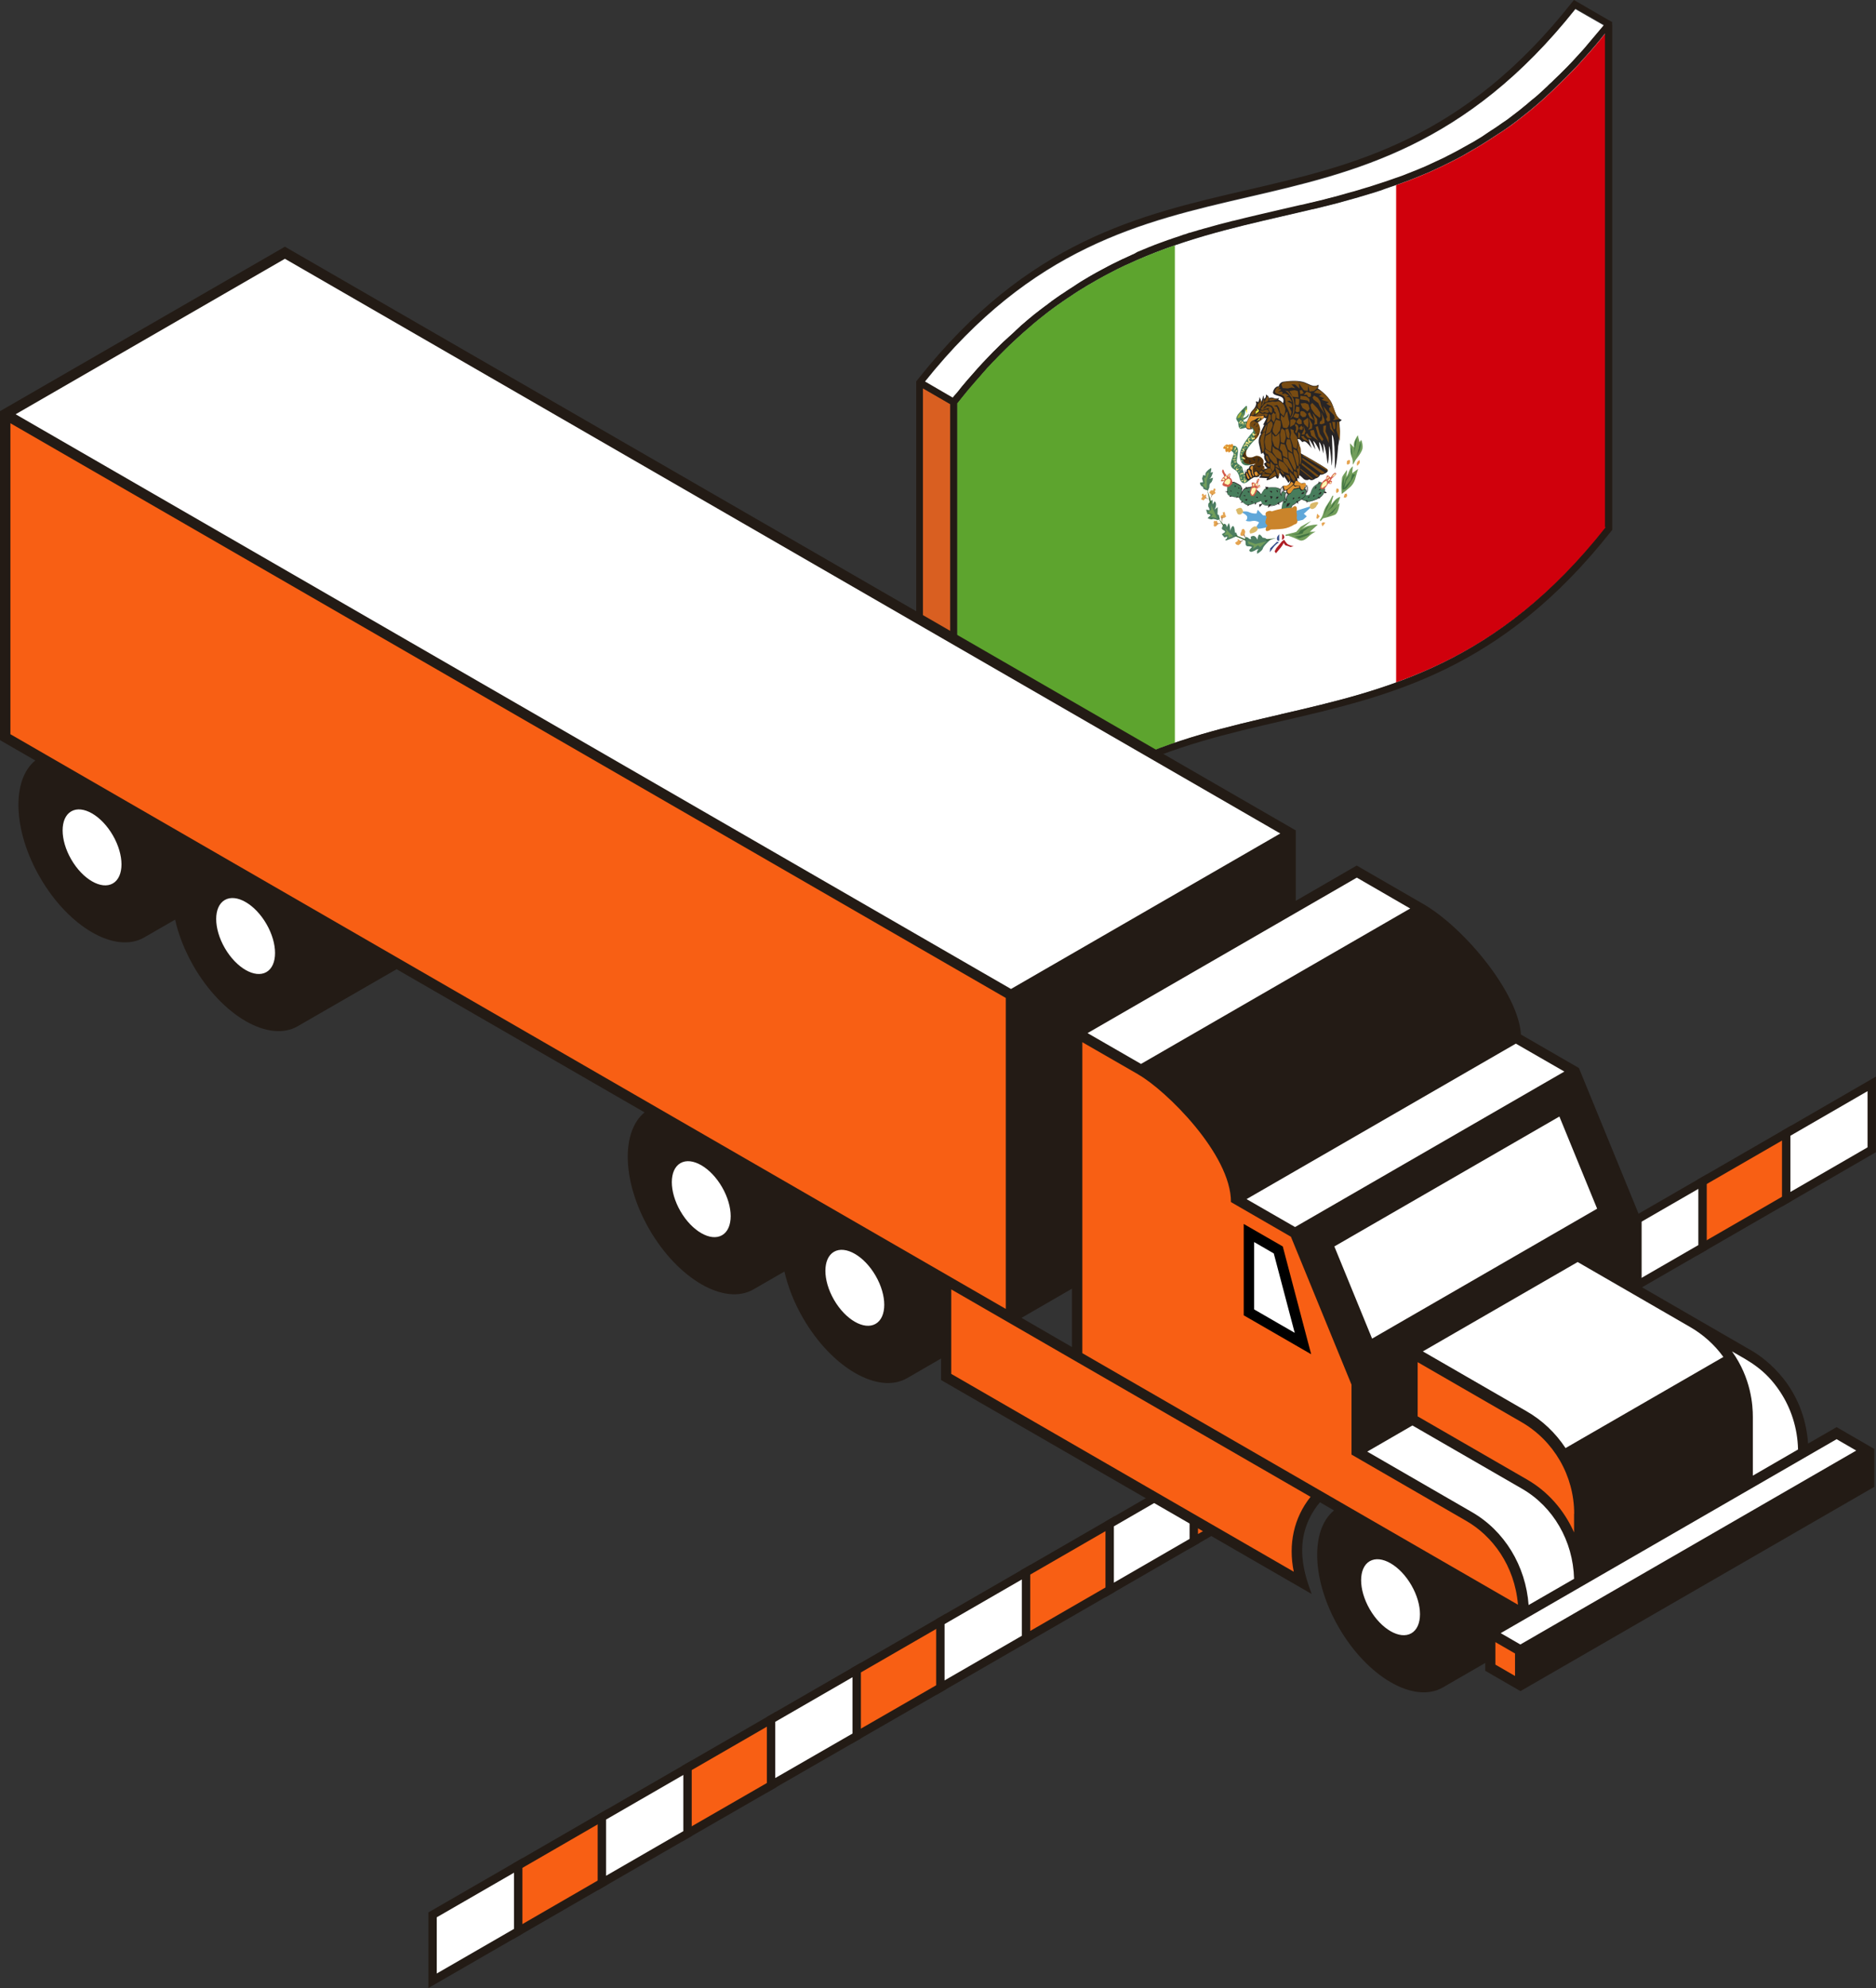 <?xml version="1.0" encoding="UTF-8"?><svg id="uuid-17c76539-f8f4-4b0f-83ce-ce681f2843d7" xmlns="http://www.w3.org/2000/svg" viewBox="0 0 158.56 168.02"><rect x="0" y="0" width="158.56" height="168.02" fill="#333333" stroke="none"/><path d="M108.23,60.37c9.01-2.08,18.33-4.23,27.47-15.81V2.81s-.22.25-.22.25l-.18.23-.25.3c-.06.07-.12.15-.18.22-.08.1-.17.2-.26.3l-.17.2-.27.3-.16.18c-.11.11-.19.21-.29.32l-.14.16c-.11.12-.22.24-.33.36l-.1.1c-.44.46-.87.9-1.31,1.32h-.01c-.14.15-.28.28-.42.42l-.06.06c-.12.12-.25.23-.37.35l-.1.09-.34.32-.11.1-.32.28-.12.11c-.1.08-.21.18-.31.26l-.13.11-.3.25-.14.11c-.1.08-.2.16-.3.24l-.14.11c-.11.08-.19.15-.29.23l-.14.11-.28.21-.15.11-.29.21-.15.1-.29.2-.15.1-.28.18-.15.1-.28.18c-.05.03-.1.07-.15.1l-.28.18-.16.1-.28.18-.15.09-.28.17-.15.09-.28.16s-.1.06-.15.09l-.28.16s-.1.06-.15.09l-.28.16-.15.08-.28.15-.16.08c-.09.05-.18.1-.28.14-.05.03-.1.05-.15.08l-.28.14-.15.07-.28.14-.15.07-.28.13-.15.07c-.1.04-.19.09-.28.13l-.15.07-.28.12-.15.06-.28.12-.15.06-.29.12-.15.06-.29.11-.14.06-.29.11-.15.05-.29.11-.14.05-.29.1-.14.05-.3.1-.14.05c-.1.03-.2.07-.29.1l-.14.05-.29.11-.14.04-.3.1-.13.04-.3.09-.13.04-.3.09-.13.04-.31.09-.12.04-.32.09-.11.03-.32.09-.11.03-.33.09-.1.03-.32.09-.11.03-.34.09-.09.02-.35.09-.08.02-.37.09-.07.02-.37.09-.07.02-.39.09h-.03c-.86.21-1.72.4-2.57.6-4.32,1-8.72,2.02-13.14,4.09l-.1.04c-.46.21-.91.44-1.36.68l-.4.21c-.43.24-.87.48-1.3.74h-.01c-.14.08-.28.17-.42.25l-.02.02-.41.25-.03.02c-.13.08-.27.17-.4.26l-.04.03-.39.26-.05.03c-.13.09-.25.17-.38.26l-.06.04c-.12.09-.25.17-.37.26l-.08.05-.36.26-.08.06-.35.26-.09.07-.34.27-.1.08c-.11.08-.22.17-.33.26l-.11.09-.33.27-.11.1c-.1.08-.21.18-.31.27l-.13.11-.31.27-.13.12-.3.27-.14.13-.29.27-.15.14c-.1.08-.19.18-.28.27l-.16.15-.27.27-.17.17-.27.27c-.06.06-.11.13-.17.18l-.26.26-.18.2c-.08.09-.17.17-.25.26l-.18.21-.24.27-.18.21-.24.27-.2.23-.23.27-.21.24-.22.27-.21.26-.22.27-.22.27c-.06.08-.12.15-.18.23v41.74c9.13-11.25,18.39-13.4,27.35-15.47Z" fill="#fff" fill-rule="evenodd"/><path d="M107.12,43.57l-.37-.02-.45-.47c-.04.11-.07.22-.1.32-.21.01-.42-.02-.62-.11-.2-.13-.74-.04-.74-.04,0,0,.51.22.57.41.03.13-.02.26-.12.35.18.06.36.07.54.02.21-.04.42,0,.59.12l-.33.52c.15.02.3.02.46,0,.23-.04.72-.15.72-.15-.05-.32-.1-.64-.15-.96" fill="#5fa7d9" fill-rule="evenodd"/><path d="M109.43,43.21c.51-.16,1.02-.33,1.54-.49l-.77.7.25.22-.32.29-1.2.28.5-1Z" fill="#5fa7d9" fill-rule="evenodd"/><path d="M110.21,41.82c.07,0,.37.09.5-.06.13-.16.17-.54.45-.73.28-.18.33-.3.48-.27.15.03.35.53.33.71-.07.25-.23.47-.45.61-.24.14-.81.35-.99.32-.22-.07-.42-.15-.62-.26l.3-.32Z" fill="#477d5c" fill-rule="evenodd"/><path d="M110.21,41.8h.05c.11.03.34.07.44-.05.05-.07.09-.15.11-.23.06-.2.18-.38.35-.51.1-.06.16-.11.22-.16.11-.09.17-.13.27-.11.07.02.15.14.22.28.07.14.11.29.12.44-.03.12-.08.24-.16.34-.08.11-.18.21-.3.28-.18.1-.36.18-.56.24-.14.05-.29.08-.44.09-.22-.07-.43-.15-.63-.26h-.01v-.02s.31-.31.31-.31h0ZM110.25,41.84h-.04l-.28.29c.19.1.4.19.6.25.15,0,.29-.03.43-.09.19-.06.38-.14.56-.24.11-.07.21-.16.29-.27.08-.09.13-.2.15-.32,0-.15-.04-.29-.11-.43-.07-.14-.14-.25-.21-.27-.06-.01-.14.02-.25.1-.06.05-.12.1-.22.16-.16.13-.28.3-.33.49-.03.08-.07.16-.12.23-.11.14-.36.09-.47.07" fill="#272425"/><path d="M105.04,41.72c-.12-.26-.05-.62-.25-.71-.2-.09-.53-.34-.65-.23-.12.12-.42.24-.41.48,0,.24-.1.49.17.63.26.13,1.04.18,1.04.18.04-.12.07-.24.11-.35" fill="#477d5c" fill-rule="evenodd"/><path d="M105.03,41.73c-.04-.11-.06-.22-.08-.33-.03-.17-.05-.32-.17-.37-.05-.02-.12-.06-.19-.1-.18-.1-.37-.21-.46-.13-.03.03-.07.06-.12.09-.13.09-.29.21-.29.37,0,.06,0,.11,0,.17-.01.18-.03.35.17.45.24.12.93.17,1.03.18.03-.11.07-.22.1-.33h0ZM104.97,41.39h0c.01.11.04.22.08.33-.04.11-.07.23-.11.35h0s-.01.01-.01.01c0,0-.78-.05-1.04-.19-.21-.1-.19-.28-.18-.47v-.17c0-.18.16-.31.3-.41.04-.03.08-.06.12-.09.1-.09.3.02.49.13.07.04.13.07.18.1.13.07.16.23.19.41" fill="#272425"/><path d="M106.68,41.84c-.17-.09-.19-.17-.41-.34-.23-.16-.37-.37-.57-.32-.2.05-.52.05-.64.3-.12.25-.41.6-.23.78.18.18.5.47.72.43.22-.04,1.19-.42,1.19-.41-.02-.15-.04-.3-.06-.45" fill="#477d5c" fill-rule="evenodd"/><path d="M106.67,41.85c-.07-.04-.14-.09-.2-.15-.07-.07-.14-.13-.21-.18-.06-.04-.11-.09-.16-.13-.14-.12-.26-.22-.4-.18-.04,0-.08.02-.13.02-.19.03-.41.07-.51.27-.03.05-.06.11-.09.17-.12.21-.27.46-.13.6.11.11.22.21.34.3.1.09.24.14.37.13.2-.04,1.07-.37,1.18-.41l-.05-.43h0ZM106.49,41.66h0c.06.06.12.11.2.15.02.15.04.3.06.45,0,0,0,0,0,.01h-.01s-.98.37-1.2.41c-.14,0-.27-.05-.38-.14-.12-.09-.24-.19-.35-.3-.15-.15,0-.4.13-.63.04-.06.07-.12.1-.17.1-.21.34-.25.53-.28.05,0,.09-.01.13-.02.15-.04.27.07.42.18.05.05.11.09.16.13.08.06.16.13.23.21h0Z" fill="#272425"/><path d="M109.02,41.77l-.43-.17s-.46-.38-.78-.4-.8-.04-.97.18-.38.54-.32.74c.06.2.09.51.37.55.28.05.65.12.96-.04.3-.15,1.01-.58,1.01-.58l.16-.29Z" fill="#477d5c" fill-rule="evenodd"/><path d="M109,41.78l-.42-.16s-.45-.37-.78-.4c-.18-.02-.36-.02-.54,0-.16,0-.31.07-.42.19-.09.12-.18.24-.25.37-.06.1-.09.23-.07.35.01.04.02.07.03.11.05.18.1.4.34.44.15.03.31.05.47.06.16,0,.33-.03.48-.1.29-.15.95-.54,1.01-.58l.14-.28h0ZM108.6,41.6h0l.43.17h.01s-.15.32-.15.32c0,0-.71.42-1.02.58-.15.07-.32.11-.49.1-.16,0-.32-.03-.48-.06-.24-.05-.3-.27-.35-.46-.01-.04-.02-.08-.03-.11-.02-.13,0-.26.07-.37.07-.14.16-.26.25-.39.12-.11.27-.18.44-.18.18-.02.36-.02.54,0,.31.01.74.37.77.39h0Z" fill="#272425"/><path d="M105.23,34.6c.09.04.17.34.15.38-.02.05.09-.27-.01-.4-.1-.13-.09-.17-.09-.17-.01.05-.03.12-.05.18" fill="#fbf138" fill-rule="evenodd"/><path d="M105.39,34.6s.06-.39-.09-.28c-.24.22-.47.46-.67.71-.07.12-.18.3-.13.41.04.09.09.18.16.25,0,.13.01.26.04.39.05.1.09.18.21.16.12-.02.54-.14.54-.14,0,0,.36.05.41.13.05.08.11.17.03.27-.08.1-1.16,1.24-1.1,2.07.06.83.54.85,1.05.68,0,0-.77.07-.66-.65.11-.73.85-1.38.97-1.52.12-.15.29-.84-.22-1.11-.51-.27-.42-.37-.42-.37-.06,0-.12,0-.18.02-.12.03-.26.08-.23-.12,0,0,0-.01.02-.01.13-.08.26-.17.37-.27.04-.08.07-.17.07-.27,0,0-.17.24-.27.29-.1.04-.29.14-.21-.01.03-.06.07-.12.11-.17.03-.14.06-.28.09-.42l.11-.02Z" fill="#477d5c" fill-rule="evenodd"/><path d="M105.96,37.23c.33-.19.53-.53.55-.91,0-.25-.09-.48-.24-.68-.1-.1-.62-.07-.62-.07l-.18.02-.12.27.57.33c.06.11.11.23.17.34l-.13.7Z" fill="#774b12" fill-rule="evenodd"/><path d="M105.4,40.09c-.12.02-.17.05-.24-.07-.07-.16-.13-.33-.16-.5-.05-.18-.43-.27-.46-.47-.06-.39.43-1.4-.34-1.38-.49.01-.16.42-.16.42,0,0,.28.13.22.32-.06.18-.28.61-.22.93.06.32.43.33.55.58.06.1.11.2.14.32.1.65.46.83,1,.21.49-.56-.31-.35-.34-.34" fill="#477d5c" fill-rule="evenodd"/><path d="M103.92,38.22c.11-.07.21-.16.26-.28.07-.2.09-.58-.19-.34,0,0-.01-.12-.18.02,0,0-.09-.17-.32.07-.23.24,0,.27.07.23,0,0-.02.47.23.21,0,0,.01.15.12.09" fill="#de912f" fill-rule="evenodd"/><polygon points="103.56 37.8 103.66 37.67 103.54 37.7 103.56 37.8" fill="#f9e986" fill-rule="evenodd"/><polygon points="103.71 37.77 103.71 37.89 103.83 37.84 103.81 37.73 103.71 37.77" fill="#f9e986" fill-rule="evenodd"/><path d="M103.99,37.8s.02.09.03.13l.16-.06-.19-.07Z" fill="#f9e986" fill-rule="evenodd"/><path d="M104.26,37.9s.23-.13.23-.13c-.02.07-.04.13-.06.2l-.2.15.17-.22h-.14Z" fill="#f9e986" fill-rule="evenodd"/><path d="M104.36,38.27l.18-.09c.01-.06.02-.13.03-.18l-.14.1.06.02-.14.16Z" fill="#f9e986" fill-rule="evenodd"/><polygon points="104.39 38.45 104.29 38.42 104.43 38.28 104.37 38.38 104.46 38.38 104.39 38.45" fill="#f9e986" fill-rule="evenodd"/><polygon points="104.28 38.51 104.44 38.51 104.55 38.57 104.4 38.58 104.28 38.51" fill="#f9e986" fill-rule="evenodd"/><polygon points="104.49 38.68 104.38 38.64 104.19 38.68 104.34 38.72 104.49 38.68" fill="#f9e986" fill-rule="evenodd"/><polygon points="104.14 38.83 104.35 38.82 104.51 38.85 104.32 38.91 104.14 38.83" fill="#f9e986" fill-rule="evenodd"/><polygon points="104.5 38.98 104.25 39.04 104.42 39.1 104.5 38.98" fill="#f9e986" fill-rule="evenodd"/><polygon points="104.14 39.28 104.22 39.1 104.07 39.27 104.14 39.28" fill="#f9e986" fill-rule="evenodd"/><path d="M104.4,39.31c-.03.09-.07.19-.1.27l.15-.2.17-.11-.22.04Z" fill="#f9e986" fill-rule="evenodd"/><path d="M104.56,39.75s.2-.15.2-.15l-.24.06c.02-.07.04-.14.07-.22-.04.07-.09.13-.13.19l.02.1.07.02Z" fill="#f9e986" fill-rule="evenodd"/><polygon points="104.67 39.42 104.78 39.35 104.85 39.4 104.67 39.42" fill="#f9e986" fill-rule="evenodd"/><polygon points="104.66 39.85 104.67 39.93 104.8 39.8 104.66 39.85" fill="#f9e986" fill-rule="evenodd"/><path d="M104.93,40.18c-.03.09-.07.19-.1.27l.15-.02-.07-.06.02-.19Z" fill="#f9e986" fill-rule="evenodd"/><path d="M105.37,40.47c-.02.07-.05.14-.07.22l-.14.1-.03-.3c.01-.06.03-.11.05-.17l.03.34c.05-.07.1-.13.15-.19" fill="#f9e986" fill-rule="evenodd"/><path d="M104.93,40.53l.02.16.16-.1h-.13s-.04-.04-.05-.06" fill="#f9e986" fill-rule="evenodd"/><path d="M105.84,36.64c.02.06.05.12.08.19l.33-.13h-.26l-.07-.13-.07.07Z" fill="#f9e986" fill-rule="evenodd"/><path d="M105.74,36.83c.02.11.05.21.07.32l.26-.08-.03-.1-.18.05-.12-.19Z" fill="#f9e986" fill-rule="evenodd"/><path d="M105.47,37.11c.02.11.05.21.07.32l.34-.11-.26-.04c-.03-.06-.05-.11-.07-.17l.19-.08h-.19l-.08.09Z" fill="#f9e986" fill-rule="evenodd"/><path d="M105.28,37.6c0-.06,0-.13,0-.2l.08-.08.14.09.15.17-.28-.1-.09.12Z" fill="#f9e986" fill-rule="evenodd"/><path d="M105.11,37.66c.01.05.03.1.04.15l.04-.06v-.09h.2s.09.13.09.13c0-.07,0-.13-.01-.19l-.25-.03-.11.1Z" fill="#f9e986" fill-rule="evenodd"/><polygon points="104.79 36.09 105.04 36.02 104.77 36.17 104.79 36.09" fill="#f9e986" fill-rule="evenodd"/><path d="M105.23,35.94c.02-.08.04-.17.06-.25l-.09.1.02.15Z" fill="#f9e986" fill-rule="evenodd"/><path d="M105.12,35.7l-.07.28c0-.08-.02-.15-.03-.23l-.19.12.2-.31c.01.06.02.12.04.17l.05-.03Z" fill="#f9e986" fill-rule="evenodd"/><path d="M104.71,35.74l.13-.2.14.04-.17.09c0,.05-.01.1-.01.15l-.09-.09Z" fill="#f9e986" fill-rule="evenodd"/><polygon points="105.02 34.7 105.02 34.84 105.13 34.67 105.02 34.7" fill="#272425" fill-rule="evenodd"/><polygon points="105.35 34.37 105.36 34.53 105.2 34.72 105.35 34.37" fill="#a1af39" fill-rule="evenodd"/><path d="M104.88,34.81l-.23.31s-.1.23-.07.23l.21-.06.16-.31-.06-.17Z" fill="#a1af39" fill-rule="evenodd"/><path d="M105.15,34.88l-.23.37c.01.06.02.11.03.17l.12-.29.07-.25Z" fill="#a1af39" fill-rule="evenodd"/><path d="M105.1,35.37v.09s-.12.04-.1.02c.01-.02.09-.15.09-.15v.03Z" fill="#a1af39" fill-rule="evenodd"/><path d="M105.92,35.99l.18-.26c-.01.06-.02.13-.04.19l-.15.08Z" fill="#272425" fill-rule="evenodd"/><path d="M106.14,36.09s.19-.22.19-.22c-.02.06-.04.13-.07.18l-.13.04Z" fill="#272425" fill-rule="evenodd"/><polygon points="106.34 36.27 106.46 36.21 106.48 36.32 106.34 36.27" fill="#272425" fill-rule="evenodd"/><polygon points="106.31 36.64 106.39 36.64 106.35 36.75 106.27 36.77 106.31 36.64" fill="#272425" fill-rule="evenodd"/><path d="M108.28,43.47s.04-.87.23-1.22c.16-.27.33-.53.51-.78l.64-.38h.5s.25.13.25.34c.01.21-.06.42-.2.59-.16.15-1,.71-1,.71-.08.21-.17.41-.25.61l-.68.13Z" fill="#477d5c" fill-rule="evenodd"/><path d="M108.27,43.47s.04-.87.23-1.22c.16-.27.33-.53.52-.78l.65-.39h.51s.26.14.25.35c0,.11-.02.21-.04.32-.03.11-.09.2-.16.28-.15.15-.93.67-1,.71-.08.2-.17.4-.25.61h0s-.68.14-.68.14h-.01s0,0,0-.01h-.01ZM108.52,42.26h0c-.19.32-.22,1.08-.23,1.19l.66-.13c.08-.2.16-.4.25-.6,0,0,.84-.56,1-.71.07-.07.13-.16.15-.26.03-.1.04-.2.04-.31,0-.18-.22-.32-.24-.33h-.49l-.64.38s-.32.44-.5.77" fill="#272425"/><path d="M108.07,41.98h-.16s-.08.16-.08.16h.15c.03-.06.06-.11.09-.16" fill="#272425" fill-rule="evenodd"/><path d="M107.34,41.92c.08.01.15.03.23.05l-.13.22-.1-.27Z" fill="#272425" fill-rule="evenodd"/><path d="M106.89,42.3s.26-.03.26-.03l-.17.2-.09-.17Z" fill="#272425" fill-rule="evenodd"/><path d="M107.28,41.47c.07.06.14.12.2.19.01-.05.03-.1.04-.15l-.24-.03Z" fill="#272425" fill-rule="evenodd"/><path d="M107.86,41.41s.11.21.11.21c.02-.05.04-.09.05-.14l-.17-.07Z" fill="#272425" fill-rule="evenodd"/><path d="M106.93,41.14s.12.26.15.23c.05-.07.1-.14.13-.21l-.29-.02Z" fill="#272425" fill-rule="evenodd"/><path d="M106.74,42.55l-.31.08s.02.26.04.23c.03-.03.27-.31.27-.31" fill="#272425" fill-rule="evenodd"/><path d="M107.16,42.93s.31-.28.31-.28c0,0-.12-.02-.18-.03-.08-.01-.13.32-.12.31" fill="#272425" fill-rule="evenodd"/><path d="M107.97,42.55s.09.09.14.13v-.28l-.14.15Z" fill="#272425" fill-rule="evenodd"/><path d="M108.71,42.85s.08-.3.08-.3c0,0,.28-.05.26-.03s-.16.25-.16.25l-.18.08Z" fill="#272425" fill-rule="evenodd"/><polygon points="109.27 42.06 109.27 42.24 109.43 42.08 109.27 42.06" fill="#272425" fill-rule="evenodd"/><path d="M109.68,42.09c.05.01.1.02.16.03l.05-.16-.21.13Z" fill="#272425" fill-rule="evenodd"/><path d="M109.97,41.74s.14-.15.14-.15h.14l-.1.16h-.18Z" fill="#272425" fill-rule="evenodd"/><path d="M109.56,42.41l.18.19c-.02-.1-.05-.2-.08-.29l-.11.11Z" fill="#272425" fill-rule="evenodd"/><path d="M108.53,42.38l.2-.03-.18.19s-.01-.1-.02-.16" fill="#272425" fill-rule="evenodd"/><path d="M110.38,42.28s.1.25.1.25l.02-.25h-.12Z" fill="#272425" fill-rule="evenodd"/><polygon points="110.57 41.97 110.57 42.1 110.72 41.96 110.57 41.97" fill="#272425" fill-rule="evenodd"/><polygon points="111 41.87 111 42 111.17 41.84 111 41.87" fill="#272425" fill-rule="evenodd"/><path d="M111.41,41.45l.18-.04s0-.08,0-.12l-.18.17Z" fill="#272425" fill-rule="evenodd"/><path d="M111.13,41.34l.14-.12-.03-.14-.08.12s-.02.1-.03.14" fill="#272425" fill-rule="evenodd"/><path d="M111.36,42.04s.21.11.21.11l-.07-.16-.14.04Z" fill="#272425" fill-rule="evenodd"/><polygon points="111.86 41.57 112.02 41.54 112.14 41.66 111.98 41.69 111.86 41.57" fill="#272425" fill-rule="evenodd"/><path d="M111.43,41.76s.18-.18.18-.18l.09.05-.11.14h-.17Z" fill="#272425" fill-rule="evenodd"/><polygon points="111.49 40.65 111.41 40.95 111.54 40.84 111.49 40.65" fill="#272425" fill-rule="evenodd"/><polygon points="106.81 41.95 106.92 41.85 107.03 41.95 106.81 41.95" fill="#272425" fill-rule="evenodd"/><path d="M106.12,42.43c-.03.08-.06.15-.09.23l.16-.1-.07-.13Z" fill="#272425" fill-rule="evenodd"/><path d="M105.69,42.42c.06.01.12.03.18.06v-.12l-.18.06Z" fill="#272425" fill-rule="evenodd"/><path d="M105.19,42.23s.18.1.18.1c.02-.05.05-.11.07-.16l-.25.06Z" fill="#272425" fill-rule="evenodd"/><polygon points="105.39 42.77 105.56 42.61 105.57 42.68 105.52 42.74 105.39 42.77" fill="#272425" fill-rule="evenodd"/><path d="M105.08,41.87l.17.09s0-.08-.01-.12l-.16.03Z" fill="#272425" fill-rule="evenodd"/><path d="M105.44,41.5c.04.05.07.1.1.16.02-.04.04-.08.06-.12l-.16-.04Z" fill="#272425" fill-rule="evenodd"/><path d="M104.85,42.46s.18-.13.18-.13c0,.05-.02.1-.03.15l-.16-.02Z" fill="#272425" fill-rule="evenodd"/><path d="M103.99,41.42s.02.12.02.12l.1-.03-.13-.09Z" fill="#272425" fill-rule="evenodd"/><path d="M103.54,41.54s.21.08.21.08l.05-.09h-.27Z" fill="#272425" fill-rule="evenodd"/><path d="M103.9,41.95l.16-.08s0,.08-.01.13l-.14-.04Z" fill="#272425" fill-rule="evenodd"/><path d="M104.54,41.96s-.05.09-.07.14l.18-.12-.11-.02Z" fill="#272425" fill-rule="evenodd"/><path d="M104.57,41.65s.07.08.1.11v-.13h-.1Z" fill="#272425" fill-rule="evenodd"/><path d="M104.67,41.17s0,.08,0,.12h.12s-.12-.12-.12-.12Z" fill="#272425" fill-rule="evenodd"/><path d="M104.37,41c0,.05-.01.1-.02.16l.14-.06-.12-.1Z" fill="#272425" fill-rule="evenodd"/><path d="M104.98,41.18l-.12.19h.13c0-.06,0-.12-.01-.19" fill="#272425" fill-rule="evenodd"/><path d="M105.31,41.11c0,.06,0,.13.01.19h.15l-.16-.19Z" fill="#272425" fill-rule="evenodd"/><path d="M103.38,40.8s-.12.16.01.25c.15.07.31.1.48.1l.3-.29s-.02-.35-.13-.42c-.11-.07-.1-.11-.1-.11l.06-.31-.18.05-.13.2s-.03-.09-.05-.14c-.08-.08-.15-.18-.18-.28-.07-.18-.07-.21-.13-.14-.06.09-.04.2.02.28.06.09.1.19.12.29l-.14.12c-.05.09-.1.18-.15.27h.17l.12-.02-.08.14Z" fill="#d25948" fill-rule="evenodd"/><path d="M103.29,40.54s.1-.15.12-.13c.02.01.13.18.13.18l-.17.02-.09-.08Z" fill="#fdf8af" fill-rule="evenodd"/><path d="M103.49,40.29l.14-.08.09.2-.12.07-.11-.06s0-.08,0-.12" fill="#fdf8af" fill-rule="evenodd"/><path d="M103.83,40.1l.12-.02c-.03.08-.05.16-.08.23l-.08.02c.02-.08.02-.16.04-.24" fill="#fdf8af" fill-rule="evenodd"/><path d="M103.65,40.54l.2-.11.15.14c-.01.1-.02.19-.04.28l-.18.13-.29-.12v-.12l.16-.21Z" fill="#fdf8af" fill-rule="evenodd"/><path d="M105.72,41.88c-.07-.16-.09-.33-.04-.5.04-.11.09-.22.15-.32,0,0-.07-.2-.03-.26.05-.06.24,0,.24,0v.12l.1-.11h.06s-.01-.24.13-.33c.14-.09.09.11.09.11l-.12.25.04.03-.11.28s.21-.19.22-.2c.03.07.05.13.07.2-.08.04-.17.09-.25.13l-.07-.06c.04.11.04.23.01.35-.05.1-.25.37-.25.37l-.26-.05Z" fill="#d25948" fill-rule="evenodd"/><path d="M105.88,40.88l.04.21h.08c0-.08.02-.15.02-.22h-.14Z" fill="#fdf8af" fill-rule="evenodd"/><polygon points="106.15 40.86 106.11 41.01 106.19 41.08 106.3 40.93 106.24 40.81 106.15 40.86" fill="#fdf8af" fill-rule="evenodd"/><path d="M106.32,41.14l.18-.1-.02.1-.18.08s.01-.05.02-.07" fill="#fdf8af" fill-rule="evenodd"/><path d="M105.8,41.28c-.03.12-.06.24-.09.37l.14.22c.05-.06.1-.12.16-.18.06-.14.11-.27.17-.4l-.16-.09-.22.08Z" fill="#fdf8af" fill-rule="evenodd"/><path d="M106.31,40.55c-.01.07-.03.13-.04.2l.13-.22-.09.02Z" fill="#fdf8af" fill-rule="evenodd"/><path d="M111.59,41.19c.02-.18.1-.36.22-.5.08-.08.16-.15.25-.21l.03.04s0-.26.08-.33.26.16.26.16c0,0,.04.03.1-.09.07-.12.25-.32.31-.3.07.01.16.05.04.18-.1.11-.2.21-.32.3,0,0-.07.17-.11.18-.04.01.14.03.14.03-.02.08-.05.16-.07.23h-.22s-.01-.06-.01-.06c0,0-.28.48-.43.51-.14.04-.25.01-.29-.15" fill="#d25948" fill-rule="evenodd"/><path d="M112.15,40.53l.02-.21.15-.05s0,.05,0,.07c-.05.06-.11.12-.16.18" fill="#fdf8af" fill-rule="evenodd"/><path d="M112.23,40.64c.04-.07.08-.14.13-.21l.07.08-.14.14h-.06Z" fill="#fdf8af" fill-rule="evenodd"/><path d="M112.38,40.76l.15-.06s-.02.09-.04.14h-.11s0-.06,0-.08" fill="#fdf8af" fill-rule="evenodd"/><path d="M111.66,41.2c.03-.14.08-.27.15-.39.09-.07.19-.13.3-.19l.05.12v.15c-.02.08-.07.14-.14.18-.1.06-.25.18-.25.18l-.11-.07Z" fill="#fdf8af" fill-rule="evenodd"/><path d="M112.57,40.32c.07-.1.14-.2.23-.28h.1c-.04.07-.09.13-.14.19-.01,0-.18.09-.18.09" fill="#fdf8af" fill-rule="evenodd"/><path d="M107.49,43.22c.31-.11.63-.19.96-.24.2-.04.77-.07.77-.07,0,0,.2-.23.33-.1.13.13.02.47.02.47.06.16.06.34.02.51,0,0,.23.46-.18.53-.29.19-.62.32-.97.37-.52.06-1.03.06-1.03.06,0,0-.37.26-.43.05-.02-.15.04-.29.16-.38,0,0-.24-.17-.18-.37.05-.2.1-.34.1-.34,0,0-.24-.33.03-.47.27-.14.42-.01.42-.01" fill="#ca842b" fill-rule="evenodd"/><path d="M104.46,43.08c.11-.12.37-.22.48-.12.07.09.12.19.14.3-.06.06-.12.13-.18.2,0,0-.25.09-.32-.07-.04-.1-.08-.2-.12-.31" fill="#dab969" fill-rule="evenodd"/><path d="M105.6,44.91c.08-.19.22-.34.41-.42.11-.02.22.02.29.11.02.12-.03.24-.13.31-.15.11-.33.17-.51.18-.02-.07-.04-.13-.05-.19" fill="#dab969" fill-rule="evenodd"/><path d="M110.7,42.87c-.01-.09.01-.19.07-.27.07-.1.53-.22.62-.15.09.07-.09.26-.09.26l-.07.13s-.34.38-.53.04" fill="#dab969" fill-rule="evenodd"/><path d="M102,41.44l-.29-.13-.03-.16c-.16-.05-.27-.2-.25-.37l.26-.03c-.03-.1-.06-.21-.09-.31l.1-.3s.17.07.19.05c.02-.02-.07-.12.07-.31.11-.13.25-.25.41-.33.02.12,0,.24-.04.34-.07.1.19,0,.19,0,0,0-.11.46-.26.54-.14.08.26-.06.26-.06,0,0-.04.35-.19.44-.14.09-.11.37-.11.37l-.13.3-.09-.08Z" fill="#4c7d61" fill-rule="evenodd"/><path d="M102.41,42.28l-.27.26s-.06.24.02.34c.05.07.07.16.06.24l-.28-.05.12.39s.18-.04.23.06c.04.1-.07.12-.07.12l-.15.15s.28.16.4.09c.12-.06.44.07.44.07l.19-.06c-.02-.12-.05-.25-.08-.37,0,0-.14.03-.11-.18.01-.16.01-.32,0-.48l-.25.21s.27-.5,0-.7c-.06.08-.12.17-.17.25,0-.12-.01-.24-.01-.35h-.06Z" fill="#4c7d61" fill-rule="evenodd"/><path d="M103.44,44.28c-.09.18-.24.37-.13.46.11.09.24.1.23.23l-.27.18.22.27.25-.08-.06.19-.13.08.08.07.47-.18.49-.23-.12-.27-.09.02s-.02-.54-.16-.56c-.14-.01-.24.4-.24.4,0,0-.01-.58-.14-.64-.05.12-.1.23-.15.35,0,0,0-.33-.25-.3" fill="#4c7d61" fill-rule="evenodd"/><path d="M105.26,45.38l-.04.2c.04.11.06.23.06.34-.01.12.04.26.22.25.11,0,.22.01.32.06-.08.08-.15.17-.23.25,0,.09.07.16.15.16.02,0,.04,0,.06-.01.15-.04.29-.11.41-.19l.17-.04-.13.16v.24s.45-.24.49-.46c.05-.22.68-.77.68-.77,0,0-.35.04-.4-.04-.06-.08-.3-.09-.3-.09,0,0-.18-.29-.29-.26-.11.03-.15.43-.15.43,0,0-.16-.36-.37-.32-.21.03-.21.11-.21.11.02.05.03.1.05.15-.08.02-.17,0-.22-.07-.07-.07-.17-.1-.26-.1" fill="#4c7d61" fill-rule="evenodd"/><path d="M101.74,41.87s.2-.09.2-.09v.26l-.21.25c-.07-.03-.15-.07-.22-.1.05-.08.08-.15.13-.23l-.06-.08.03-.15.13.02s0,.07,0,.11" fill="#e5a451" fill-rule="evenodd"/><path d="M102.4,41.82c-.06-.07-.12-.13-.19-.2l.13-.18h.22s0-.11,0-.11l.13-.06c.02.05.04.11.05.16l-.08.06.08.18-.21.15h-.13Z" fill="#e5a451" fill-rule="evenodd"/><path d="M103.18,43.59l.21-.11c-.02-.06-.04-.12-.05-.17l.17-.04c.01.07.03.13.04.2.01.07.06.12.09.18-.06.04-.12.09-.19.13h-.28c0-.07,0-.13.01-.19" fill="#e5a451" fill-rule="evenodd"/><path d="M102.83,44.01l.09.17v.14s-.07.08-.1.13l-.15.06-.09-.08.03-.22h-.04c.02-.07.03-.14.05-.21l.09.05.13-.05Z" fill="#e5a451" fill-rule="evenodd"/><path d="M104.84,45.24l.18.07.18-.16c.01-.07.03-.13.05-.2-.02-.07-.05-.13-.08-.2l-.11-.06-.13.11.02.06c-.05.08-.08.16-.11.25,0,.04,0,.12,0,.12" fill="#e5a451" fill-rule="evenodd"/><polygon points="104.86 45.73 104.62 45.54 104.62 45.71 104.39 45.87 104.48 46.01 104.66 46.08 104.88 45.93 104.86 45.73" fill="#e5a451" fill-rule="evenodd"/><path d="M105.1,45.22c.07.12.14.23.21.35-.05-.14-.1-.28-.15-.43l-.06.07Z" fill="#805735" fill-rule="evenodd"/><path d="M104.8,45.76s.37-.17.37-.17l-.35.26-.02-.1Z" fill="#805735" fill-rule="evenodd"/><polygon points="102.83 44.24 103.29 44.24 102.86 44.3 102.83 44.24" fill="#805735" fill-rule="evenodd"/><polygon points="103.33 43.73 103.26 44.18 103.26 43.69 103.33 43.73" fill="#805735" fill-rule="evenodd"/><polygon points="101.87 42.04 102.24 42.2 101.85 42.09 101.87 42.04" fill="#805735" fill-rule="evenodd"/><polygon points="102.45 41.76 102.26 42.27 102.5 41.76 102.45 41.76" fill="#805735" fill-rule="evenodd"/><path d="M102.04,41.38l.24,1.26.1-.18c-.11-.36-.23-.72-.34-1.07" fill="#396535" fill-rule="evenodd"/><polygon points="103.42 44.5 102.97 43.81 103.48 44.4 103.42 44.5" fill="#396535" fill-rule="evenodd"/><path d="M105.28,45.58l-.83-.35-.08.07c.32.14.65.27.97.41l-.05-.13Z" fill="#396535" fill-rule="evenodd"/><polygon points="106.99 45.59 107.86 45.47 107.06 45.71 106.99 45.59" fill="#396535" fill-rule="evenodd"/><path d="M114.33,39.22c.02-.21,0-.42-.09-.61-.07-.18-.11-.37-.1-.56-.01-.2-.02-.39-.04-.59l.35.37c-.04-.18-.03-.38.04-.55.07-.17.16-.34.27-.5.05.2.1.4.15.59l.14-.2c.1.23.14.49.11.74-.07.35-.57.94-.57.94l-.22.39-.06-.02Z" fill="#729e5b" fill-rule="evenodd"/><path d="M114.18,37.75c-.04.18-.03.37.03.54.04.08.07.17.1.26l-.07-.6c-.02-.07-.04-.14-.07-.21" fill="#427443" fill-rule="evenodd"/><path d="M114.7,37.02c-.1.12-.17.27-.19.43,0,.1-.06.85-.06.85l.17-.8c0-.08.02-.16.03-.24,0-.08.04-.15.05-.24" fill="#427443" fill-rule="evenodd"/><path d="M115.01,37.36c-.08.15-.13.32-.15.49-.07.28-.15.56-.25.83l.32-.65.08-.38c0-.09,0-.19-.01-.29" fill="#427443" fill-rule="evenodd"/><path d="M113.86,39.7c-.24.35-.41.52-.43.69-.04.27-.06.54-.06.82l.03.54c.22-.16.43-.34.64-.52.23-.18.4-.43.49-.71.1-.4.26-.89.26-.89l-.5.36.05-.58c-.13.1-.23.23-.3.38-.07.21-.23.53-.23.53,0-.14,0-.27.03-.41.02-.07.02-.15,0-.22" fill="#729e5b" fill-rule="evenodd"/><path d="M113.66,40.16c-.1.23-.16.46-.21.7,0,.18,0,.35.02.52.13,0,.26-.06.35-.14.11-.13.72-1.14.72-1.14l-.25-.03-.13.51-.55.66c.05-.18.09-.37.14-.56l.43-.71-.43.52c-.07.2-.14.4-.21.6l.07-.65.05-.28Z" fill="#427443" fill-rule="evenodd"/><path d="M111.56,43.95c.15-.2.26-.43.31-.67.06-.23.17-.44.31-.64.16-.23.31-.48.43-.74h.09c-.08.26-.15.52-.21.79,0,0,.43-.66.79-.69-.08.22-.15.44-.23.66.06-.05.12-.1.18-.15,0,0-.08.83-.4.99-.33.13-.67.23-1.01.31-.07.08-.14.16-.21.24-.02-.03-.03-.07-.05-.1" fill="#729e5b" fill-rule="evenodd"/><path d="M112.45,42.31c-.11.19-.22.36-.33.54-.08.24-.16.48-.24.73,0,0,.33-.67.34-.7,0-.02.23-.56.23-.56" fill="#427443" fill-rule="evenodd"/><polygon points="113.1 42.14 112.69 42.53 112.49 42.86 112.14 43.25 112.64 42.82 112.82 42.5 113.1 42.14" fill="#427443" fill-rule="evenodd"/><polygon points="113.03 42.79 112.13 43.64 112.64 43.35 113.03 42.79" fill="#427443" fill-rule="evenodd"/><path d="M108.65,45.19s.5-.13.5-.13c.14-.03.28-.06.41-.11.03-.02.37-.43.37-.43.3-.17.59-.33.89-.5l-.8.69c.2-.15.43-.25.67-.29.22-.06.46-.09.69-.08l-.67.6h.48c-.2.09-.39.22-.55.37-.24.23-.54.49-.85.33-.29-.14-.6-.26-.9-.37l-.23.03s0-.08,0-.12" fill="#729e5b" fill-rule="evenodd"/><path d="M109.76,45.5h.03c.23-.09.81-.28.84-.31.04-.05.07-.1.1-.16,0,0-.79.22-.87.25-.14.03-.28.05-.42.06l.33.15Z" fill="#427443" fill-rule="evenodd"/><path d="M110.78,44.46c-.27.14-.87.37-.87.37-.05.08-.11.17-.16.25,0,0-.66.11-.59.11l.59-.02.34-.08.09-.19c.2-.15.4-.3.59-.44" fill="#427443" fill-rule="evenodd"/><path d="M108.12,45.16c-.01.18-.01.36,0,.54,0,0-.16.06-.19-.15-.03-.21.19-.39.19-.39" fill="#354c8b" fill-rule="evenodd"/><path d="M108.37,45.12c.01.26-.03.53,0,.51.03-.03.23-.12.17-.3-.02-.09-.09-.17-.17-.21" fill="#af1e24" fill-rule="evenodd"/><path d="M107.95,45.79l.15.05c-.18.1-.33.24-.45.39-.18.26-.33.44-.33.44l.04-.33.58-.56Z" fill="#354c8b" fill-rule="evenodd"/><path d="M108.34,45.77c-.08.1-.47.56-.47.56l-.14.27c.04.05.07.11.11.16,0,0,.22-.26.39-.46.11-.13.2-.27.28-.42,0,0,.05.19.18.22.13.03.26.08.38.13l.27-.07c-.19-.03-.37-.09-.53-.18-.1-.11-.2-.24-.28-.37l-.2.16Z" fill="#af1e24" fill-rule="evenodd"/><polygon points="111.32 43.41 111.26 43.79 111.37 43.85 111.55 43.63 111.32 43.41" fill="#e5a451" fill-rule="evenodd"/><path d="M111.69,44.23c.03.09.05.17.08.26l.25-.31-.2-.04-.13.1Z" fill="#e5a451" fill-rule="evenodd"/><path d="M112.99,41.27c-.08.12-.09.28-.02.41l.18-.14v-.2l-.16-.07Z" fill="#e5a451" fill-rule="evenodd"/><polygon points="113.61 41.88 113.67 41.74 113.82 41.71 113.87 41.9 113.75 42.06 113.57 42.04 113.61 41.88" fill="#e5a451" fill-rule="evenodd"/><path d="M114.05,38.86s.04.06.06.09c-.01.08-.02.16-.04.24l-.17.08-.07-.07c0-.08.01-.17.02-.25l.19-.09Z" fill="#e5a451" fill-rule="evenodd"/><path d="M114.92,38.89v.24l-.2.24c-.09-.16-.03-.36.13-.45.02-.01.04-.02.07-.03" fill="#e5a451" fill-rule="evenodd"/><path d="M105.92,36.21s-1.12.52-.32-1.02c.04-.21.14-.4.29-.54.25-.23.37-.63.23-.72,0,0,.2-.02.21.08.08-.14.12-.3.13-.46.07.14.12.29.15.44.07-.19.12-.39.16-.58.04.1.06.21.07.31.13-.07.19-.23.15-.37,0,0,.28.1.25.3.14-.07.3-.07.44,0,.3.1.42-.03.42-.03,0,0-.03.12-.07.15.16.07.3.17.41.3,0,0,.15-.34-.1-.5-.25-.16-.82-.15-.74-.46.08-.31.29-.48.48-.46.03-.2.19-.36.39-.39.36-.05,1.31-.17,1.88.09.57.26.77.36,1.1.16,0,.11-.02.22-.07.31,0,0,.87.58,1.19,1.26.25.55.29,1.19.83,1.41,0,0-.03.07-.2.16.08.69.04,1.38-.1,2.06,0,0-.09,1.5-.28,1.95,0,0,.06-2.73-.25-2.91,0,0,.12,2.09-.02,2.62,0,0-.08-1.47-.23-1.68,0,0,.03,1.2-.11,1.52,0,0-.17-1.57-.37-1.72.04.28.04.56,0,.84,0,0-.15-.86-.35-.97.04.27.07.54.07.82,0,0-.37-.84-.57-.91.07.24.14.47.18.72,0,0-.45-.86-.55-.87.06.26.14.52.25.77,0,0-.41-.55-.59-.58-.18-.02-.16.11-.26,0-.1-.11-.22-.27-.35-.17,0,0,.33.82.25,1.16,0,0,2,1.11,2.23,1.35.23.24-.19.37-.3.43-.09.04-.18.05-.27.04-.07.17-.22.29-.4.32,0,0-.31.27-.51.07-.16.1-.37.08-.5-.05-.11-.11-.22-.22-.35-.31-.05.09-.05.2,0,.3l-.17-.05c0,.07,0,.13.01.2.07.11.17.19.29.24.1.02.34-.08.39.03.03.06.04.12.01.18l-.18.35s-.24.22-.32-.13l-.54.11c-.08.12-.17.24-.25.35l-.19.06-.15-.18v-.17l-.22.06c-.03-.1-.06-.2-.09-.31,0,0-.04-.11.05-.13.09-.02.3,0,.42-.07.11-.1.18-.24.17-.39l-.14.22-.38-.58c-.01.06-.03.12-.04.18l-.4-.52s.04.43-.06.53c-.1.09-.21-.18-.21-.18,0,0-.37.22-.51.27-.14.05-.38.15-.2-.11l-.69-.04c.06-.08.12-.16.17-.24l-.2.02s.13.09-.04.14c-.08.03-.16.04-.25.02-.04,0-.22.07-.22.07,0,0-.31.23-.42.22-.11-.02-.27-.41-.25-.53.03-.12.11-.17.15-.16,0,0-.04-.34.19-.26,0,0,.01-.37.33-.28l.16-.12s.6.03.68.09c.08.06.15.09.13.3l.28-.06s-.3-.24-.28-.42c.05-.04.12-.07.18-.08.05,0-.25-.25-.17-.63-.05-.06-.08-.12-.09-.2l-.17.12s-.13-.57-.21-.95c-.03-.27.04-.54.2-.76,0,0-.09,0-.04-.12.05-.12.29-.58.3-.64h-.09s.09-.17.18-.34c.04-.08.08-.16.1-.24l-.08.03-.1-.06c-.16.15-.34.29-.53.41-.1.02-.13.05-.2-.03-.13-.17-.33-.07-.43.07-.1.14-.06.34.08.44.03.02.06.03.09.04" fill="#272425" fill-rule="evenodd"/><path d="M106.04,35.05l.35-.28c.03-.06,0-.13-.04-.16-.09-.06-.15-.11-.15-.11l.09.24-.09-.05s-.06.1-.09.14l.04.04-.09.17Z" fill="#fbf138" fill-rule="evenodd"/><path d="M105.77,35.14c.17.07.86.06,1.01-.04.07.15.02.2-.02.24-.12.11-.25.22-.39.3,0-.04.04-.08.08-.1.07-.03.16-.1.16-.12,0-.03.01-.09.01-.09-.12-.04-.25-.03-.36.02-.1.07-.21.14-.33.18-.12.03-.22.12-.27.23-.03.1-.05.37.08.46,0,0-.37.09-.41-.18-.04-.27.32-.94.43-.91" fill="#de912f" fill-rule="evenodd"/><path d="M106.21,35.62s.12-.16.15-.2c.02-.03.06-.05.09-.06.04,0,.08-.01.13-.01l-.37.27Z" fill="#fbf138" fill-rule="evenodd"/><path d="M108.48,41.11c.04.1.07.21.08.31,0,.02.21-.04.24-.07.13-.09.25-.19.37-.3.05-.07.16-.14.15-.2-.01-.06-.21-.13-.21-.13-.02.07-.05.13-.1.19-.07.08-.18.12-.28.13-.1.01-.26-.01-.25.06" fill="#de912f" fill-rule="evenodd"/><path d="M110.29,40.82c-.08.03-.17.05-.25.05-.12-.04-.23-.1-.32-.18-.06-.03-.13-.05-.2-.07-.05.12-.11.23-.16.35,0,0,.11.09.19.08.07-.01.29-.04.32.02.03.06.06.24.1.26.04.03.1.11.2.04l.21-.38s0-.17-.08-.16" fill="#de912f" fill-rule="evenodd"/><path d="M108.83,41.39c.05-.03.48-.4.48-.4,0,0,.12.14.15.14.1-.03.2-.05.31-.07.03,0,.08.14.08.14l-.51.11c-.09.12-.18.24-.26.36l-.15.05c-.05-.05-.1-.1-.14-.15,0-.03,0-.16.04-.17" fill="#de912f" fill-rule="evenodd"/><path d="M108.43,41.14s.08.28.08.3c0,.02-.01.05-.05.08-.09.05-.15.15-.15.26v.16l-.07-.12c-.12-.23-.07-.51.13-.69l.04-.04s0,.03.01.05h0ZM108.45,41.48h0s-.05-.17-.07-.25c-.11.12-.15.28-.11.44.03-.08.09-.15.17-.2,0,0,.01.04,0,.02h0Z" fill="#272425"/><path d="M108.4,41.16s.08.28.08.3c0,.02-.21.1-.2.33-.11-.21-.06-.47.12-.64" fill="#cfd1d2" fill-rule="evenodd"/><path d="M108.76,41.62l.13.17.03.03-.04.03c-.11.09-.15.23-.12.37,0,.05,0,.1.01.15-.03-.04-.05-.08-.08-.11,0,0-.23-.35.02-.63l.03-.03s.01.02.02.03h0ZM108.8,41.82h0l-.09-.11c-.07.11-.09.25-.04.37.01-.1.06-.19.12-.26" fill="#272425"/><path d="M108.73,41.64l.13.17c-.12.1-.17.26-.14.41,0,0-.22-.32.01-.58" fill="#cfd1d2" fill-rule="evenodd"/><path d="M110.25,41.33l.15-.3s.02-.03.03-.05l.03.04c.11.17.12.38.03.55l-.05.11s0-.07-.01-.1c0,0-.03-.25-.14-.18l-.08.05s.03-.07.05-.1h0ZM110.44,41.11h0c-.03.06-.06.12-.09.19.06,0,.1.08.12.15.03-.11.02-.23-.04-.33h0Z" fill="#272425"/><path d="M110.28,41.35c.05-.1.1-.2.15-.3.1.15.11.35.03.51,0,0-.04-.29-.18-.21" fill="#cfd1d2" fill-rule="evenodd"/><path d="M105.28,40.06c.02.09.12.41.21.46.09.05.17-.12.17-.12l-.23-.47s-.15-.05-.15.14" fill="#de912f" fill-rule="evenodd"/><path d="M105.28,40.06c.02.09.12.41.21.46.09.05.17-.12.17-.12l-.23-.47s-.15-.05-.15.14Z" fill="none" stroke="#272425" stroke-miterlimit="22.93" stroke-width=".08"/><path d="M105.47,39.66c-.02.07-.03.14-.03.22.07.17.15.34.24.5.03.01.03.05.07.04.04-.02.08-.05.12-.08.02-.02-.09-.22-.11-.3-.02-.07-.03-.21-.05-.25-.02-.04-.06-.01-.07-.08s-.11-.08-.17-.05" fill="#de912f" fill-rule="evenodd"/><path d="M105.47,39.66c-.02.07-.03.14-.03.22.07.17.15.34.24.5.03.01.03.05.07.04.04-.02.08-.05.12-.08.02-.02-.09-.22-.11-.3-.02-.07-.03-.21-.05-.25-.02-.04-.06-.01-.07-.08s-.11-.08-.17-.05Z" fill="none" stroke="#272425" stroke-miterlimit="22.93" stroke-width=".08"/><path d="M105.72,39.38c-.05.05-.08.12-.09.19,0,.06.04.12.1.15.05.02.01.21.05.29.04.08.08.26.14.27.06,0,.13,0,.14-.02-.03-.11-.07-.22-.11-.33-.02-.13-.03-.25-.01-.38.01-.1.01-.18-.01-.18-.06-.04-.15-.04-.2.01" fill="#de912f" fill-rule="evenodd"/><path d="M105.72,39.38c-.05.05-.08.12-.09.19,0,.06.04.12.1.15.05.02.01.21.05.29.04.08.08.26.14.27.06,0,.13,0,.14-.02-.03-.11-.07-.22-.11-.33-.02-.13-.03-.25-.01-.38.01-.1.01-.18-.01-.18-.06-.04-.15-.04-.2.01Z" fill="none" stroke="#272425" stroke-miterlimit="22.93" stroke-width=".08"/><path d="M106.22,39.81c.07.06.12.14.15.23,0,.05.06.07.05.13-.01.05-.21.12-.29.09-.07-.04-.11-.11-.12-.19-.01-.05-.03-.11-.05-.16.06-.04.12-.08.18-.11.02,0,.05,0,.07.01" fill="#de912f" fill-rule="evenodd"/><path d="M106.22,39.81c.07.06.12.14.15.23,0,.05.06.07.05.13-.01.05-.21.12-.29.09-.07-.04-.11-.11-.12-.19-.01-.05-.03-.11-.05-.16.06-.04.12-.08.18-.11.02,0,.05,0,.07.01Z" fill="none" stroke="#272425" stroke-miterlimit="22.93" stroke-width=".08"/><path d="M105.79,35.1c.12-.03.15-.01.18-.04.06-.09.11-.19.15-.29.06-.18.1-.36.11-.54-.03.13-.1.26-.19.35-.14.13-.19.16-.23.25-.02.06-.04.11-.07.16v.12l.06-.02h-.01ZM108.41,32.8h0c-.04-.1-.07-.21-.11-.31l.11-.15.41-.09.74-.03.65.13s.41.18.45.2c.1.04.21.07.32.1l.45-.03-.13.22-.25.21-.37.04-.1-.5c-.02.15-.04.3-.05.45l-.28-.04-.09-.07-.39-.55c.02.16.05.31.07.47l-.38-.35-.31-.02.32.34-.3-.07-.32.08-.44-.03h0ZM109.85,32.99h0c.02.11.03.22.05.33l.29-.09-.15-.27s-.17.03-.18.03h0ZM110.19,33.38h0l.26-.02.15.22.2-.08v-.27l-.37-.13-.24.28h0ZM109.92,33.44h0l.14.03.33.03.28.22v.31s-.16-.18-.16-.18l-.62-.1c.01-.11.02-.21.03-.32h0ZM109.92,34.09h0l.17.39.26.16.16.13.18-.22c-.04-.13-.07-.25-.11-.38l-.26-.11-.4.04h0ZM109.9,34.8h0l.12-.07.21.06.2.21c-.03.07-.05.15-.08.22l-.25.04-.2-.19v-.27h0ZM109.63,35.54h0l-.06.16.2.16.25-.03c0-.1,0-.2-.01-.31l-.21-.18-.16.2h0ZM109.84,36.13h0l.15-.16.14.16c-.02.07-.05.14-.07.21l-.23-.05v-.16h0ZM110.93,33.61h0l.13-.18.32.18.2.3.09.39.3.69-.41-.62c-.05-.1-.09-.2-.14-.3l-.39-.3c-.03-.06-.06-.11-.09-.17h0ZM110.76,34.22h0c.02.11.05.21.07.32.11.15.22.31.32.46l.39.31.07-.12c-.01-.11-.02-.23-.04-.34l-.22-.34-.44-.46c-.05.06-.1.11-.16.17M110.55,34.96h0c.05.12.11.24.16.36l.35.19-.23-.37-.13-.3-.15.12h0ZM110.16,35.57h0l.39-.26c.02.12.04.24.05.36l-.04.48-.33-.32-.07-.26ZM112.69,35.51h0l.52-.08-.25-.32-.3-.77c-.07-.15-.14-.3-.21-.45l-.32-.4-.45-.42-.32-.15-.32.26.68.13-.23.17.43.18-.22.13.62.2-.22.12.42.26-.18.1c0,.08.01.15.02.23l.41.41c.02.08.04.17.05.25l-.15.14h0ZM112.08,35.45h0c.05.07.1.13.15.19l.19-.1-.04-.56-.54-.66.34.92-.1.2h0ZM111.67,35.86h0l.28-.09v-.3l-.26-.61.07.46-.05.22-.15.1-.02.18.14.03h0ZM111.07,35.89h0l.26-.05v-.43c-.13-.16-.26-.33-.39-.49.05.17.1.33.16.5,0,.09.02.17.03.26l-.07.21h0ZM110.56,36.32h0c.05-.07.1-.15.14-.22v-.32l-.08-.45c.1.18.2.37.3.54l-.03.35s-.3.09-.33.1M110.01,36.72h.24s.09-.28.09-.28l-.17-.48c.01.12.03.24.04.37l-.2.4h0ZM109.96,36.88h0l.23-.05s.02.07.02.1l.48.42-.51-.2c-.07-.09-.15-.18-.22-.26M110.33,36.74h0l.15-.13.15.25.26.2-.37-.08-.19-.24h0ZM112.6,35.64h0l.26.03v.5s-.02.07-.04.11l-.11-.04c-.02-.08-.03-.16-.05-.24-.02-.12-.04-.24-.06-.35h0ZM113,35.64h0l.17.04s.08.74.08.76c0,.02-.01.82-.01.82l-.28-.89c.02-.24.03-.48.05-.73M112.36,35.74h0c.03.17.06.34.09.51l.38.43c-.09-.18-.18-.36-.27-.54l-.07-.4h-.13ZM110.73,36.39h0c.03.14.07.28.1.42l.59.44-.23-.39-.15-.53-.3.06ZM111.2,36.08h0l.18-.07.17.64c.1.16.21.32.31.48l-.12.16-.31-.41-.23-.81h0ZM111.85,36h0v.48c.07.15.15.3.22.45l.24.51c0-.15-.02-.3-.03-.45l-.25-.54c.02-.17.03-.34.05-.5l-.23.05h0ZM109.71,36.5h0c0,.17.02.34.02.52l.12-.03c.01-.12.02-.23.04-.35l-.18-.14h0ZM109.45,36.51h0l.09-.16v-.26l-.09-.14s.04-.09.05-.13c.06.04.12.08.19.13.02.08.05.17.07.25l-.18.42-.11-.12h-.01ZM109.06,35.24h0s.1-.43.1-.43l-.22-.46.2.09.08-.07c-.02-.08-.03-.17-.05-.25l-.39-.21.2-.05.24.14c-.08-.14-.15-.28-.23-.41l-.27-.08.23-.08-.35-.18-.27.07.11-.15-.16-.09-.28.1c.1-.08.2-.16.3-.24l-.13-.06h-.17l.18-.12s-.03-.05-.04-.08l-.19.07-.13.15-.07.18.07.15.2.06.31.09.18.1c.03.06.06.12.09.17.02.1.03.2.05.3v.2c.09.19.17.39.26.58,0,0,.17.46.17.48h-.01ZM109.07,35.38h0l.2-.22c.04-.12.08-.24.12-.37l.03-.52c-.03-.18-.06-.37-.09-.56l-.16-.27-.29-.37-.26-.06.27.22.29.4.13.42v.6c-.01.13-.04.25-.07.37,0,0-.17.32-.17.32v.03ZM109.31,35.41h0l-.25.06c0,.21-.01.42-.02.62l.35-.21c.05-.11.11-.21.16-.32l-.25-.15ZM109.47,34.93h0l.33.07c-.02.1-.04.21-.06.31l-.13.03-.3-.12c.05-.1.11-.19.16-.29M109.56,34.34h0l.27.07v.37l-.21.07-.14-.1c.03-.13.06-.27.08-.4h0ZM109.49,33.66h0l.33.07c0,.12-.01.25-.02.37-.02.05-.04.1-.07.15l-.24-.04v-.57h0ZM108.98,33.05h0c.09.16.19.31.26.47l.26.04.25.02-.06-.53-.27-.08-.43.08ZM106.21,40.16h0l.2-.15s.02.06.04.08c.01.03-.01.08-.02.11l-.14.02-.07-.07ZM106.55,39.79h0l-.13.13.04.03.08.08.21-.18-.08-.09-.12.03h0ZM106.86,39.45h0l.03.16-.06.13-.16-.06c.05-.11.11-.21.16-.32l.03.08ZM106.63,40.03h0l.18-.17.13.13-.31.04h0ZM107.54,39.92h0l-.14-.32-.2-.02-.37.23.2.15.39.08.13-.14h0ZM106.64,40.25h0l.02-.1.08-.1.61.04c-.05.06-.09.13-.14.18l-.58-.03h0ZM107.74,39.78h0l.14.37-.41.23-.26.07.16-.27.29-.28s.06-.08.09-.11h0ZM108.24,39.71h0l.18.18.11.18-.09.03-.21-.28s0-.07,0-.1h0ZM107.83,39.32h0l.16-.02.13.3-.3-.16s0-.07,0-.11M107.81,39.51h0c0,.06.01.12.02.18l.08.27c.05.11.11.22.17.33l.06-.4v-.12l-.32-.26h0ZM109.93,39.61h0l1.07.85h-.15l-.94-.77v-.09s.01.02.02.02h0ZM110.03,39.1h0l-.02.17,1.29,1.04.2-.08c-.49-.37-.98-.74-1.46-1.11h0ZM110.1,38.7h0l-.03-.03v.16c.54.4,1.08.79,1.62,1.19h.15l.14-.08c-.63-.41-1.26-.82-1.88-1.24h0ZM110.12,38.42h0v.12c.71.43,1.41.85,2.12,1.27-.01-.05-.03-.1-.04-.15-.7-.41-1.39-.82-2.09-1.24h0ZM109.61,39.51h0c0,.08,0,.16-.01.24l.06.07c.01.08.02.15.03.24.01.08.08.17.11.25.01-.16.03-.32.04-.47.01-.16.02-.27.03-.41l-.06-.08c-.03.1-.06.21-.09.31l-.12-.13ZM109.34,39.97h0v-.16l.25.09c.01.06.03.12.05.18,0,.13,0,.26.01.38l-.14-.15c-.06-.11-.12-.23-.18-.34h0ZM108.98,39.81h0c.01.11.03.22.04.33l.13.29.23.29.11-.23c-.04-.09-.09-.19-.13-.27l-.38-.4h0ZM108.65,40.14h0l.26.02.14.24-.03.27s-.35-.53-.37-.53h0ZM107.07,39.11h0l.27.09c-.01.1-.03.19-.04.29l-.17-.11-.1-.18.05-.09ZM107.39,39h0l.21.26.13.07c0,.11-.02.21-.03.32l-.13.22c-.04-.08-.08-.16-.12-.24l-.08-.08c0-.18,0-.37.01-.55M109.74,37.34h0l-.08.67.13.32.07.59-.02.24.08.11c.02-.15.05-.3.07-.45,0-.15-.02-.3-.03-.45l-.02-.15v-.3c-.08-.18-.14-.39-.2-.58h0ZM109.31,37.94h0l.27.13.16.36.05.53c-.01.15-.03.31-.04.47l-.13-.1c-.1-.34-.2-.69-.3-1.03v-.35h0ZM108.89,38.17h0l.34.17c.04.14.09.28.14.41.06.22.12.45.18.67-.02.11-.03.22-.05.33l-.13-.09-.47-.94c0-.18-.01-.37-.02-.55h0ZM108.46,38.66h0c0,.11,0,.22.01.34l.38.46.4.47c.01-.05.03-.1.05-.16-.08-.17-.16-.35-.25-.52l-.22-.44-.37-.16h0ZM108.09,38.92h0l-.03.36.12.28c.1.1.19.2.29.29l.49.19c-.04-.17-.09-.34-.13-.51l-.32-.42-.41-.2h0ZM107.01,38.49h0c-.01.05-.03.1-.04.15.04.08.07.15.11.23.04.08.12.15.18.22,0-.06.02-.11.03-.17l-.14-.35-.14-.09h0ZM106.94,37.98h0l-.03.16.07.16.2.1c.05.12.11.23.16.35l.37.42.27.05c-.03-.15-.05-.31-.08-.47l-.42-.46-.18-.09-.37-.25h0ZM109.06,36.24h0c.02.12.04.25.06.37l-.07.37c.06.16.12.32.17.48l.1.35.28.13c.03-.18.05-.35.08-.53-.01-.15-.02-.3-.04-.45-.07-.09-.13-.18-.2-.28-.03-.05-.07-.1-.1-.15v-.17l-.28-.12h0ZM108.77,37.12h0c-.02.12-.04.24-.07.37l.16.5.36.26c-.02-.21-.04-.43-.06-.64-.04-.16-.09-.31-.13-.47l-.26-.02h0ZM108.26,37.49h0l.33.08c.07.18.15.37.22.57.01.2.02.39.03.59l-.41-.21c-.02-.12-.05-.24-.07-.36l-.2-.22c.03-.15.06-.31.1-.46h0ZM107.56,37.71h0c0,.16-.01.31-.02.47l.32.46.5.28s-.07-.62-.08-.63c-.01-.02-.27-.27-.27-.27l-.23-.08-.22-.23h0ZM108.64,36.28h0s.24-.05.24-.05c.04.14.08.29.12.43l-.03.42-.2-.14c-.02-.08-.04-.16-.06-.24-.02-.08-.04-.2-.06-.3,0-.04,0-.08-.01-.12M108.34,36.2h0l-.08.17c-.02.11-.04.22-.06.33.01.12.03.24.04.36l.02.3.27.1.14-.43v-.22l-.08-.43-.25-.18h0ZM106.93,36.56h0l-.11.71c.01.18.02.37.04.55l-.03.31-.12.11-.13-.55c-.03-.16-.05-.31-.08-.47.02-.09.04-.18.06-.27.02-.09.08-.18.12-.26l.06-.11.2-.08s0,.03,0,.05h0ZM106.97,36.84h0l.35-.2.14-.16v.71l.03.36c-.03.22-.05.43-.08.65,0,0-.42-.22-.43-.3-.01-.08-.1-.58-.1-.58.03-.16.06-.32.09-.48h0ZM107.55,36.66h0l.19.23.17-.06.22-.23c.01.17.03.35.04.52.01.17-.03.33-.05.5-.02.11-.05.21-.07.32l-.34-.24c-.06-.17-.12-.34-.18-.51v-.52h.01ZM106.42,34.83h0l.26.15.3-.04.18.07c-.04.07-.08.15-.12.22l-.13-.05s-.03-.1-.04-.14l-.33.08-.45.03.32-.32h0ZM106.53,34.69h0l-.07.05.24.17.18-.08.23.08c.05-.03.1-.06.15-.09l-.12-.21h-.15l-.3.12-.17-.06h0ZM107.01,35.91h0l.05.04c-.04.17-.08.34-.11.51l-.27.08.33-.63ZM107.41,35.6h0l-.27.22c-.06.32-.12.63-.18.94l.4-.25.21-.53c0-.08-.01-.16-.02-.25l-.13-.15h0ZM107.25,34.99h0l-.06.26c-.05.17-.1.34-.14.51l.24-.14.13-.24c0-.1-.01-.18-.01-.29l-.15-.1ZM107.65,34.83h0l.07.15.09-.02v.37c-.05.12-.09.24-.14.37l-.18-.23v-.44l.18-.18-.02-.02ZM107.86,35.45h0l.37.13.03.37c-.03.14-.05.28-.08.42l-.26.37-.11.05-.22-.28c0-.07-.02-.14-.03-.21l.1-.37.12-.34s.06-.09.09-.14h0ZM108.27,35.08h0l.24.21c.05-.12.11-.24.16-.37l.13-.15c.03.22.06.44.1.66.02.08.04.15.07.23.02.08,0,.14,0,.2l-.11.23-.11.1-.31-.06c-.04-.18-.09-.38-.13-.57l-.07-.13.03-.36h0ZM106.53,34.6h0l.31-.42.18-.15.53-.1.26.03.25-.06.24.1.22.22c.04.11.08.21.12.32l-.02.3-.13.33-.28-.28-.1-.41-.16-.25-.3.07.27.09c.04.1.09.21.13.31.04.1.06.17.09.25v.5l-.25-.13c-.02-.15-.05-.31-.07-.46l-.11-.11v-.16s-.2-.29-.2-.29l-.32-.12-.1.02.08-.1-.09.06c-.03.05-.05.1-.07.15l-.1.03-.17.24.22-.14.13-.11.28.03.15.15v.37l-.18-.03c-.05-.09-.1-.18-.15-.27.04-.04.07-.07.11-.11l-.44.11-.15.1-.18-.09h0ZM107.3,33.88h-.02s0-.17,0-.17l.14-.05h.13l.15.04.32.07-.39.06-.33.04h0ZM107.11,33.49h0c-.05.09-.09.19-.14.26l-.09.27.31-.13c0-.05.02-.11.03-.16.01-.05-.02-.12-.03-.18l-.09-.07h0ZM106.82,33.65h0c-.04.15-.08.29-.12.44-.03.08-.05.15-.08.23l.08-.04.08-.13.09-.24-.06-.26ZM106.29,34.12h0v.13s.02.09.03.13v.1s.1.09.1.09l.07-.03.1-.24c.01-.09.03-.19.04-.28-.03-.08-.07-.16-.1-.25-.01.06-.02.13-.04.18l-.11.15h-.1Z" fill="#774b12" fill-rule="evenodd"/><path d="M105.37,37.89c-.03.19-.19.71.18.76.37.04.4-.08.63-.13.26-.01.49.14.6.37.05.18-.02.65-.12.75-.11.1-.28.26-.28.26,0,0-.08-.16-.15-.16-.07,0-.25.12-.25.12-.03-.09-.03-.18-.02-.26.01-.1.02-.19.02-.29,0-.02.11-.1.14-.12.03-.03-.23.07-.38.07-.15,0-.57-.08-.61-.24-.04-.15-.14-.42-.1-.55.1-.2.21-.4.34-.59" fill="#56340c" fill-rule="evenodd"/><path d="M104.93,39.58c-.03.07-.05.14-.08.21l.12-.18s-.03-.02-.05-.03" fill="#f9e986" fill-rule="evenodd"/><path d="M105.1,40.06v-.1s-.26.05-.26.05c-.02.07-.04.15-.06.22l.1-.15.21-.02Z" fill="#f9e986" fill-rule="evenodd"/><path d="M105.24,40.18l-.24.03.25.05s0-.06,0-.09" fill="#f9e986" fill-rule="evenodd"/><polygon points="104.99 37.94 105.09 38.11 105.21 38.07 105.08 37.97 105.38 37.84 104.99 37.94" fill="#f9e986" fill-rule="evenodd"/><path d="M104.93,38.27s-.01-.09-.02-.14l.24.04-.17.03-.05.07Z" fill="#f9e986" fill-rule="evenodd"/><path d="M104.85,38.34c.03.06.06.11.09.17,0-.06.01-.12.02-.19l-.1.02Z" fill="#f9e986" fill-rule="evenodd"/><polygon points="104.86 38.69 105.05 38.74 105.14 38.82 105.27 38.79 105.1 38.63 104.86 38.69" fill="#f9e986" fill-rule="evenodd"/><polygon points="104.98 38.51 105.23 38.61 105.12 38.42 104.98 38.51" fill="#272425" fill-rule="evenodd"/><path d="M104.89,38.89l.08.17c0-.06,0-.12.01-.17h-.09Z" fill="#f9e986" fill-rule="evenodd"/><polygon points="105.07 39.05 105.27 38.97 105.17 39.05 105.07 39.05" fill="#272425" fill-rule="evenodd"/><path d="M106.31,38.61l.04.23s-.07.34-.06.33c0-.01.17-.35.17-.35-.05-.07-.1-.14-.16-.21" fill="#272425" fill-rule="evenodd"/><path d="M105.86,38.72s.2.29.2.29v-.22l-.2-.08Z" fill="#272425" fill-rule="evenodd"/><path d="M105.54,38.74c.02.1.04.2.06.3,0,.05-.01.11-.02.16l.14-.18c-.07-.09-.12-.18-.18-.27" fill="#272425" fill-rule="evenodd"/><path d="M105.37,38.68c-.03.06-.06.13-.08.19l.14-.07-.06-.11Z" fill="#272425" fill-rule="evenodd"/><polygon points="106.66 39.27 106.45 39.37 106.17 39.37 106.44 39.51 106.66 39.27" fill="#272425" fill-rule="evenodd"/><path d="M106.1,39.52c-.03.06-.05.13-.08.19l.14-.07-.06-.12Z" fill="#272425" fill-rule="evenodd"/><path d="M106.14,42.01l.17.09s0-.08-.01-.12l-.16.03Z" fill="#272425" fill-rule="evenodd"/><path d="M102.21,39.93l-.21.61v.76s-.17-.11-.17-.11l-.18-.22.18-.12c-.02-.15-.04-.3-.06-.46,0,0,.16-.02.16-.04s.07-.37.07-.37l.21-.06Z" fill="#729e5b" fill-rule="evenodd"/><path d="M102.39,42.71l.47,1.09-.5-.12c.05-.07.09-.14.14-.21l-.4-.18.28-.2c0-.13,0-.25,0-.38" fill="#729e5b" fill-rule="evenodd"/><path d="M103.56,44.64l.33.37.34.3-.39.14s-.02-.26-.05-.25c-.03,0-.35.01-.35.01.08-.09.15-.17.23-.26-.04-.11-.07-.21-.1-.31" fill="#729e5b" fill-rule="evenodd"/><path d="M105.45,45.73l.66.25.93-.23-.53.49-.19-.16-.41.31c.02-.09.04-.19.06-.27l-.44-.16c-.03-.08-.06-.16-.08-.24" fill="#729e5b" fill-rule="evenodd"/><polygon points="77.99 32.81 78 74.8 80.33 76.14 80.32 41.15 80.32 34.15 77.99 32.81" fill="#d95f21"/><path d="M81.11,32.92l.21-.26.22-.26.22-.26.22-.25.22-.25c.07-.08.14-.16.21-.24l.22-.25.21-.23.22-.24.21-.22.23-.24.21-.22.23-.24.21-.21.23-.23c.07-.07.13-.13.2-.2l.24-.23.2-.18.24-.22.2-.18.24-.22.18-.18c.08-.07.16-.15.24-.22.08-.07.13-.11.18-.17l.25-.21.18-.16.25-.21.18-.15.25-.21.19-.14.25-.2.18-.14.26-.2.18-.13.26-.2.17-.13.26-.18.17-.12.27-.19c.05-.04.11-.08.17-.11l.27-.18.16-.11.28-.18.16-.1.28-.19.15-.1.28-.18.15-.09.29-.17.15-.09.29-.17.14-.08.29-.16.14-.07.3-.16.13-.07c.1-.05.2-.11.3-.16l.13-.07.31-.16.12-.06.31-.15.12-.06.31-.15.12-.05.32-.15.11-.05.32-.15.12-.04.33-.14.11-.04.33-.14.1-.04.33-.14.09-.04.34-.13.09-.04.35-.13.08-.03.36-.13.08-.03.36-.13.07-.02.37-.13.06-.02.37-.12.05-.02.39-.13h.04s.39-.14.39-.14h.04c.13-.05.26-.09.4-.13h.01l.42-.13h.02l.41-.12h.01c2.15-.62,4.29-1.11,6.41-1.6l1.7-.39h.03l.39-.09.11-.06.3-.07.19-.04.24-.06.21-.05.22-.05.2-.05.22-.06.23-.06.2-.05.27-.07.16-.04.28-.07.14-.04.29-.08.13-.04.29-.08.14-.04.3-.08.13-.04.31-.09.12-.03.3-.09.13-.04.3-.09.12-.04.31-.1.12-.04.31-.1.12-.04.31-.1.12-.04.31-.11.12-.04.31-.11.12-.04.31-.11.12-.04.31-.12.12-.05.31-.12.12-.05.31-.12.12-.05.31-.13.12-.05c.1-.04.2-.09.3-.13l.12-.05.3-.14.13-.06.3-.14.13-.06.3-.14.13-.06.3-.15.13-.07.3-.15.13-.07.3-.15.13-.07.29-.16.14-.08.29-.16.14-.08.29-.16.14-.09.28-.17.15-.09.28-.17.15-.09.28-.19.15-.1.27-.18.16-.1.27-.18.16-.11.27-.19.16-.11.27-.18.16-.12.26-.2.17-.12.26-.2.17-.13.26-.21.17-.14.26-.21.18-.15c.08-.07.17-.14.25-.21l.18-.15.26-.22.18-.16.24-.22.18-.17.24-.22.18-.18.24-.22.18-.18.24-.23.2-.19c.08-.08.15-.15.23-.23l.2-.2.23-.23.2-.21.23-.24.21-.22.22-.24.21-.23.22-.24.21-.24.21-.25c.07-.08.14-.17.22-.25l.21-.25.22-.26.21-.25.22-.27.21-.25.12-.15-2.41-1.38c-9.24,11.63-18.62,13.8-27.69,15.9-8.96,2.07-18.23,4.21-27.33,15.64l2.4,1.38.15-.18.21-.26.22-.27Z" fill="#fff"/><path d="M99.3,62.77V20.73c-1.36.47-2.73,1-4.09,1.64l-.1.04c-.46.21-.91.44-1.36.68l-.4.21c-.43.24-.87.48-1.3.74h-.01c-.14.08-.28.17-.42.25l-.02.02-.41.25-.03.02c-.13.08-.27.17-.4.26l-.04.03-.39.26-.05.03c-.13.09-.25.17-.38.26l-.06.04c-.12.09-.25.17-.37.26l-.08.05-.36.26-.08.06-.35.26-.09.07-.34.27-.1.08c-.11.08-.22.17-.33.26l-.11.09-.33.27-.11.1c-.1.08-.21.18-.31.27l-.13.11-.31.27-.13.12-.3.27-.14.13-.29.27-.15.14c-.1.08-.19.18-.28.27l-.16.15-.27.27-.17.17-.27.27c-.06.06-.11.13-.17.18l-.26.26-.18.2c-.08.09-.17.17-.25.26l-.18.21-.24.27-.18.21-.24.27-.2.23-.23.27-.21.24-.22.27-.21.26-.22.27-.22.27c-.06.08-.12.15-.18.23v41.74c6.12-7.55,12.31-10.99,18.42-13.07Z" fill="#5da42e" fill-rule="evenodd"/><path d="M135.71,44.56V2.81s-.22.25-.22.25l-.18.23-.25.3c-.06.07-.12.15-.18.22-.08.1-.17.2-.26.3l-.17.2-.27.3-.16.18c-.11.11-.19.21-.29.32l-.14.16c-.11.12-.22.24-.33.36l-.1.1c-.44.46-.87.9-1.31,1.32h-.01c-.14.15-.28.28-.42.42l-.06.06c-.12.12-.25.23-.37.35l-.1.09-.34.32-.11.1-.32.28-.12.11c-.1.08-.21.18-.31.26l-.13.11-.3.25-.14.11c-.1.08-.2.16-.3.24l-.14.11c-.11.08-.19.15-.29.23l-.14.11-.28.21-.15.11-.29.21-.15.1-.29.2-.15.1-.28.18-.15.1-.28.18c-.05.03-.1.07-.15.1l-.28.18-.16.1-.28.18-.15.09-.28.17-.15.09-.28.16s-.1.06-.15.09l-.28.16s-.1.06-.15.09l-.28.16-.15.08-.28.15-.16.08c-.09.05-.18.1-.28.14-.05.03-.1.05-.15.08l-.28.14-.15.07-.28.14-.15.07-.28.13-.15.07c-.1.04-.19.09-.28.13l-.15.07-.28.12-.15.06-.28.12-.15.06-.29.12-.15.06-.29.11-.14.06-.29.11-.15.05-.29.11-.14.05-.29.1h-.01c0,14.01,0,28.02,0,42.03,5.91-2.14,11.88-5.68,17.77-13.14Z" fill="#d0000c" fill-rule="evenodd"/><path d="M136.26,2.12v-.26l-.35-.19-2.88-1.67-.15.18c-9.17,11.65-18.5,13.8-27.53,15.89-9.07,2.1-18.45,4.26-27.7,15.9l-.15.19-.06.08v42.9l2.89,1.67.35.18.15-.18.06-.07c9.15-11.58,18.47-13.73,27.47-15.81,9.12-2.11,18.56-4.28,27.85-16.08l.06-.08V2.12ZM135.71,44.56c-9.14,11.58-18.47,13.73-27.47,15.81-8.96,2.07-18.22,4.21-27.35,15.46v-41.74c.06-.08.12-.15.19-.23l.21-.27.22-.27.21-.26.22-.26.21-.24.23-.27.2-.23.24-.27.18-.21.24-.27.18-.21c.08-.09.17-.18.25-.26l.18-.2.26-.26c.06-.06.12-.12.17-.18l.26-.27.17-.17.27-.27.15-.15c.09-.09.18-.18.28-.27l.15-.14.29-.27.14-.13.3-.27.13-.12.31-.27.13-.11c.1-.09.21-.18.31-.27l.11-.1.33-.27.1-.09c.11-.09.22-.18.33-.26l.1-.08.34-.27.09-.07.35-.26.08-.06.36-.26.08-.06c.12-.09.25-.18.37-.26l.06-.04c.13-.09.25-.18.38-.26l.05-.03.39-.26.04-.03c.13-.09.26-.17.4-.26l.04-.02.41-.25h.02c.14-.1.28-.19.42-.27h.01c.43-.26.87-.5,1.31-.74l.4-.21c.45-.24.91-.47,1.36-.68l.1-.04c4.42-2.07,8.81-3.09,13.14-4.09.85-.2,1.71-.4,2.57-.6h.03l.39-.09.07-.02.37-.09.07-.02.37-.09.08-.02.35-.09.09-.02.34-.09.11-.03.32-.09.1-.03.33-.09.1-.03.32-.09.11-.03.32-.09.12-.04.31-.09.13-.04.3-.09.13-.04.3-.09.13-.04.3-.1.14-.04.29-.11.14-.05c.1-.03.2-.07.29-.1l.14-.05.3-.1.14-.05.29-.1.14-.05.29-.11.15-.05.29-.11.14-.06.29-.11.15-.06.29-.12.15-.06.29-.12.15-.06.28-.12.15-.07c.09-.04.19-.08.28-.13l.15-.07.28-.13.15-.07.28-.14.15-.07.28-.14c.05-.02.1-.05.15-.08.09-.05.18-.09.28-.14l.16-.08.28-.15.15-.08.28-.16c.05-.03.1-.06.15-.09l.28-.16c.05-.03.1-.06.15-.09l.28-.16.15-.09.28-.17.15-.09.28-.18.16-.1.28-.18c.05-.04.1-.07.15-.1l.28-.18.15-.1.29-.18.15-.1.29-.2.15-.11.29-.21.15-.11.28-.21.14-.11c.1-.07.18-.15.29-.23l.14-.11c.1-.08.2-.16.3-.24l.14-.11.3-.25.13-.11c.1-.09.21-.18.31-.26l.12-.11.32-.28.11-.1.34-.32.1-.09c.12-.11.25-.23.37-.35l.06-.06c.14-.13.28-.27.42-.4h.01c.44-.43.87-.87,1.31-1.33l.1-.1c.11-.12.22-.24.33-.36l.14-.16c.1-.11.18-.21.29-.32l.16-.18.27-.3.17-.2c.09-.1.17-.2.26-.3.06-.07.12-.14.18-.22l.25-.3.18-.23.21-.25v41.75ZM78,74.8v-41.99l.1.06,2.22,1.29v41.99l-2.32-1.35ZM78.14,32.25c9.1-11.42,18.37-13.56,27.33-15.64,9.07-2.09,18.46-4.26,27.7-15.9l2.41,1.38-.12.15-.21.25-.23.27-.21.25-.22.26-.21.25c-.07.08-.14.17-.21.25l-.21.25-.21.24-.22.24-.21.23-.22.24-.2.22-.23.24-.2.21-.23.23-.2.2c-.08.08-.15.15-.23.23l-.2.19-.24.23-.18.18-.24.22-.18.18-.24.22-.18.17-.24.22-.18.16-.25.21-.19.15c-.08.07-.17.14-.25.21l-.17.15-.26.21-.17.14-.26.21-.17.13-.26.2-.17.13-.26.2-.16.12-.27.18-.16.11-.27.19-.16.11-.27.18-.16.1-.27.18-.15.1-.28.19-.15.1-.28.17-.15.09-.28.17-.15.08-.29.16-.14.08-.29.16-.14.08-.29.16-.13.07-.29.15-.13.07-.3.15-.13.07-.3.15-.13.06-.3.14-.13.06-.3.14-.13.06-.3.14-.13.06c-.1.05-.21.09-.31.13l-.12.05-.31.13-.12.05-.31.12-.12.05-.31.12-.12.05-.31.12-.12.04-.31.11-.12.04-.31.11-.12.04-.31.11-.12.04-.31.1-.12.04-.31.1-.12.04-.31.1-.12.04-.31.09-.13.04-.3.09-.12.04-.31.09-.13.04-.3.08-.14.04-.29.08-.13.04-.29.08-.14.04-.28.08-.16.04-.27.07-.2.05-.23.06-.22.06-.2.05-.22.05-.21.05-.24.06-.18.04-.3.07-.13.03-.39.09h-.03l-1.69.39c-1.32.31-2.65.61-3.99.95h-.03c-.8.2-1.59.41-2.39.64h-.01l-.41.12h-.02l-.42.13h-.01c-.13.04-.27.08-.4.12h-.04s-.39.14-.39.14h-.04s-.39.14-.39.14l-.05.02-.37.12-.06.02-.37.13-.07.02-.36.13-.08.03-.36.13-.08.03-.35.13-.09.04-.34.13-.09.04-.34.14-.1.04-.33.14-.11.04-.31.18-.11.05-.32.15-.11.05-.32.15-.12.05-.31.15-.12.06-.31.15-.12.06-.31.16-.13.07c-.1.05-.2.11-.3.16l-.13.07-.3.16-.14.08-.29.17-.14.08-.29.17-.15.09-.28.17-.15.09-.28.18-.15.1-.28.18-.16.1-.28.18-.16.11-.27.18c-.06.04-.11.07-.17.11l-.27.18-.17.12-.26.19-.17.13-.26.2-.18.13-.26.19-.19.14-.26.2-.18.14-.25.21-.19.15-.25.21-.18.16-.25.21c-.06.06-.13.11-.18.17-.06.06-.16.15-.24.22l-.19.18-.24.22-.2.18-.24.22-.2.18-.24.23c-.07.07-.13.13-.2.2l-.23.23-.21.2-.23.24-.21.22-.23.24-.21.22-.22.24-.21.23-.22.25c-.07.08-.14.16-.21.24l-.22.25-.22.25-.22.26-.22.26-.21.26-.22.27-.23.26-.15.18-.07-.04-2.32-1.35Z" fill="#231b15"/><polygon points="65.26 145.26 58.02 149.44 58.02 155.01 65.26 150.84 65.26 145.26" fill="#f85f14"/><polygon points="65.26 145.26 58.02 149.44 58.02 155.01 65.26 150.84 65.26 145.26" fill="none" stroke="#231b15" stroke-miterlimit="10" stroke-width=".71"/><polygon points="50.95 153.52 43.72 157.7 43.72 163.27 50.95 159.09 50.95 153.52" fill="#f85f14"/><polygon points="50.95 153.52 43.72 157.7 43.72 163.27 50.95 159.09 50.95 153.52" fill="none" stroke="#231b15" stroke-miterlimit="10" stroke-width=".71"/><polygon points="93.87 128.74 86.63 132.92 86.63 138.5 93.87 134.32 93.87 128.74" fill="#f85f14"/><polygon points="93.87 128.74 86.63 132.92 86.63 138.5 93.87 134.32 93.87 128.74" fill="none" stroke="#231b15" stroke-miterlimit="10" stroke-width=".71"/><polygon points="79.57 137 72.33 141.18 72.33 146.75 79.57 142.58 79.57 137" fill="#f85f14"/><polygon points="79.57 137 72.33 141.18 72.33 146.75 79.57 142.58 79.57 137" fill="none" stroke="#231b15" stroke-miterlimit="10" stroke-width=".71"/><polygon points="101.02 124.61 93.79 128.79 93.79 134.37 101.02 130.19 101.02 124.61" fill="#fff"/><polygon points="101.02 124.61 93.79 128.79 93.79 134.37 101.02 130.19 101.02 124.61" fill="none" stroke="#231b15" stroke-miterlimit="10" stroke-width=".71"/><polygon points="86.72 132.87 79.48 137.05 79.48 142.63 86.72 138.45 86.72 132.87" fill="#fff"/><polygon points="86.72 132.87 79.48 137.05 79.48 142.63 86.72 138.45 86.72 132.87" fill="none" stroke="#231b15" stroke-miterlimit="10" stroke-width=".71"/><polygon points="72.41 141.13 65.17 145.31 65.17 150.88 72.41 146.71 72.41 141.13" fill="#fff"/><polygon points="72.41 141.13 65.17 145.31 65.17 150.88 72.41 146.71 72.41 141.13" fill="none" stroke="#231b15" stroke-miterlimit="10" stroke-width=".71"/><polygon points="58.11 149.39 50.87 153.57 50.87 159.14 58.11 154.96 58.11 149.39" fill="#fff"/><polygon points="58.11 149.39 50.87 153.57 50.87 159.14 58.11 154.96 58.11 149.39" fill="none" stroke="#231b15" stroke-miterlimit="10" stroke-width=".71"/><polygon points="43.8 157.65 36.56 161.83 36.56 167.4 43.8 163.22 43.8 157.65" fill="#fff"/><polygon points="43.8 157.65 36.56 161.83 36.56 167.4 43.8 163.22 43.8 157.65" fill="none" stroke="#231b15" stroke-miterlimit="10" stroke-width=".71"/><polygon points="122.44 112.25 115.2 116.43 115.2 122 122.44 117.82 122.44 112.25" fill="#d95f21"/><polygon points="122.44 112.25 115.2 116.43 115.2 122 122.44 117.82 122.44 112.25" fill="none" stroke="#231b15" stroke-miterlimit="10" stroke-width=".71"/><polygon points="108.13 120.51 100.9 124.69 100.9 130.26 108.13 126.08 108.13 120.51" fill="#f85f14"/><polygon points="108.13 120.51 100.9 124.69 100.9 130.26 108.13 126.08 108.13 120.51" fill="none" stroke="#231b15" stroke-miterlimit="10" stroke-width=".71"/><polygon points="151.05 95.73 143.81 99.91 143.81 105.48 151.05 101.3 151.05 95.73" fill="#f85f14"/><polygon points="151.05 95.73 143.81 99.91 143.81 105.48 151.05 101.3 151.05 95.73" fill="none" stroke="#231b15" stroke-miterlimit="10" stroke-width=".71"/><polygon points="136.75 103.99 129.51 108.17 129.51 113.74 136.75 109.56 136.75 103.99" fill="#d95f21"/><polygon points="136.75 103.99 129.51 108.17 129.51 113.74 136.75 109.56 136.75 103.99" fill="none" stroke="#231b15" stroke-miterlimit="10" stroke-width=".71"/><polygon points="158.2 91.6 150.97 95.78 150.97 101.35 158.2 97.17 158.2 91.6" fill="#fff"/><polygon points="158.2 91.6 150.97 95.78 150.97 101.35 158.2 97.17 158.2 91.6" fill="none" stroke="#231b15" stroke-miterlimit="10" stroke-width=".71"/><polygon points="143.9 99.86 136.66 104.04 136.66 109.61 143.9 105.43 143.9 99.86" fill="#fff"/><polygon points="143.9 99.86 136.66 104.04 136.66 109.61 143.9 105.43 143.9 99.86" fill="none" stroke="#231b15" stroke-miterlimit="10" stroke-width=".71"/><polygon points="129.59 108.12 122.36 112.3 122.36 117.87 129.59 113.69 129.59 108.12" fill="#fff"/><polygon points="129.59 108.12 122.36 112.3 122.36 117.87 129.59 113.69 129.59 108.12" fill="none" stroke="#231b15" stroke-miterlimit="10" stroke-width=".71"/><polygon points="115.29 116.38 108.05 120.56 108.05 126.13 115.29 121.95 115.29 116.38" fill="#fff"/><polygon points="115.29 116.38 108.05 120.56 108.05 126.13 115.29 121.95 115.29 116.38" fill="none" stroke="#231b15" stroke-miterlimit="10" stroke-width=".71"/><path d="M155.23,120.61l-2.41,1.39s0,0,0,0c-.34-4.78-3.56-7.16-4.82-7.88l-9.25-5.35v-5.57s-5.3-12.94-5.3-12.94l-4.9-2.83c-.2-3.47-4.75-9.01-8.27-11.04h0l-5.61-3.24-5.15,2.98v-5.95L24.08,20.85,0,34.75v27.8l2.98,1.72c-2.02,1.65-1.89,5.92.4,9.88,2.43,4.21,6.37,6.48,8.8,5.08l2.62-1.51c.28,1.27.81,2.62,1.56,3.93,2.43,4.21,6.37,6.48,8.8,5.08l8.36-4.82,20.96,12.1c-2.02,1.65-1.89,5.92.4,9.88,2.43,4.21,6.37,6.48,8.8,5.08l2.62-1.51c.29,1.27.81,2.62,1.57,3.93,2.43,4.21,6.37,6.48,8.8,5.08l2.87-1.66v1.82l31.32,18.08c-.43-1.27-1.89-4.64.7-7.75l1.19.69c-2.02,1.65-1.89,5.92.4,9.88,2.43,4.21,6.37,6.48,8.8,5.08l3.58-2.07v.66l2.98,1.72,29.9-17.26v-3.21l-3.16-1.83ZM86.33,111.38l4.27-2.47v4.93l-4.27-2.47Z" fill="#231b15"/><path d="M85.01,110.62L.88,62.05v-26.28l84.13,48.57v26.28ZM126.39,138.78l1.66.96v1.9l-1.66-.96v-1.9ZM110.77,126.5c-1.41,1.76-1.9,4-1.42,6.33l-28.95-16.72v-7.14l30.37,17.53ZM133.04,127.93v1.58c-.83-1.87-2.2-3.45-3.97-4.47l-9.25-5.34v-4.58l8.75,5.05c2.76,1.58,4.48,4.55,4.48,7.76M96.21,90.81c2.31,1.31,7.85,6.74,7.83,10.78l5.07,2.93,5.12,12.5v5.91l9.69,5.6c2.2,1.26,4.1,3.76,4.38,7.09l-36.82-21.26v-26.28l4.74,2.73Z" fill="#f85f14"/><polygon points="108.42 105.34 105.12 103.44 105.12 111.16 110.82 114.45 108.42 105.34"/><path d="M61.03,100.33c.97,1.68.97,3.5,0,4.06-.97.56-2.55-.35-3.52-2.03-.97-1.68-.97-3.5,0-4.06.97-.56,2.55.35,3.52,2.03M70.49,105.79c-.97.56-.97,2.38,0,4.06.97,1.68,2.55,2.59,3.52,2.03.97-.56.97-2.38,0-4.06-.97-1.68-2.55-2.59-3.52-2.03M6.02,68.57c-.97.56-.97,2.38,0,4.06.97,1.68,2.55,2.59,3.52,2.03.97-.56.97-2.38,0-4.06-.97-1.68-2.55-2.59-3.52-2.03M19,76.06c-.97.56-.97,2.38,0,4.06s2.55,2.59,3.52,2.03c.97-.56.97-2.38,0-4.06-.97-1.68-2.55-2.59-3.52-2.03M85.45,83.58L1.32,35.01l22.76-13.14,84.13,48.57-22.76,13.14ZM156.89,122.59l-28.39,16.39-1.66-.96,28.39-16.39,1.66.96ZM151.97,122.5l-3.82,2.21v-4.98c0-.94-.13-3.24-1.76-5.52,1.42.82,2.77,1.47,4.04,3.37.95,1.42,1.5,3.12,1.54,4.92M109.46,103.7l-4.1-2.36,22.76-13.14,4.1,2.36-22.76,13.14ZM119.29,138.03c-.97.56-2.55-.35-3.52-2.03-.97-1.68-.97-3.5,0-4.06.97-.56,2.55.35,3.52,2.03.97,1.68.97,3.5,0,4.06M112.78,105.34l3.19,7.79,19.02-10.98-3.19-7.79-19.02,10.98ZM133.34,106.66l-13.08,7.55,8.75,5.05c1.33.76,2.46,1.83,3.31,3.12l13.34-7.7c-.74-1.03-1.72-1.91-2.86-2.56l-9.45-5.46ZM96.43,89.92l22.76-13.14-4.51-2.61-22.76,13.14,4.51,2.6ZM129.19,135.65l3.85-2.22c-.08-3.2-1.76-6.1-4.41-7.62l-9.25-5.34-3.82,2.21,8.81,5.09c2.79,1.59,4.59,4.57,4.83,7.89M106,104.97l1.66.96,1.77,6.71-3.43-1.98v-5.69Z" fill="#fff"/></svg>